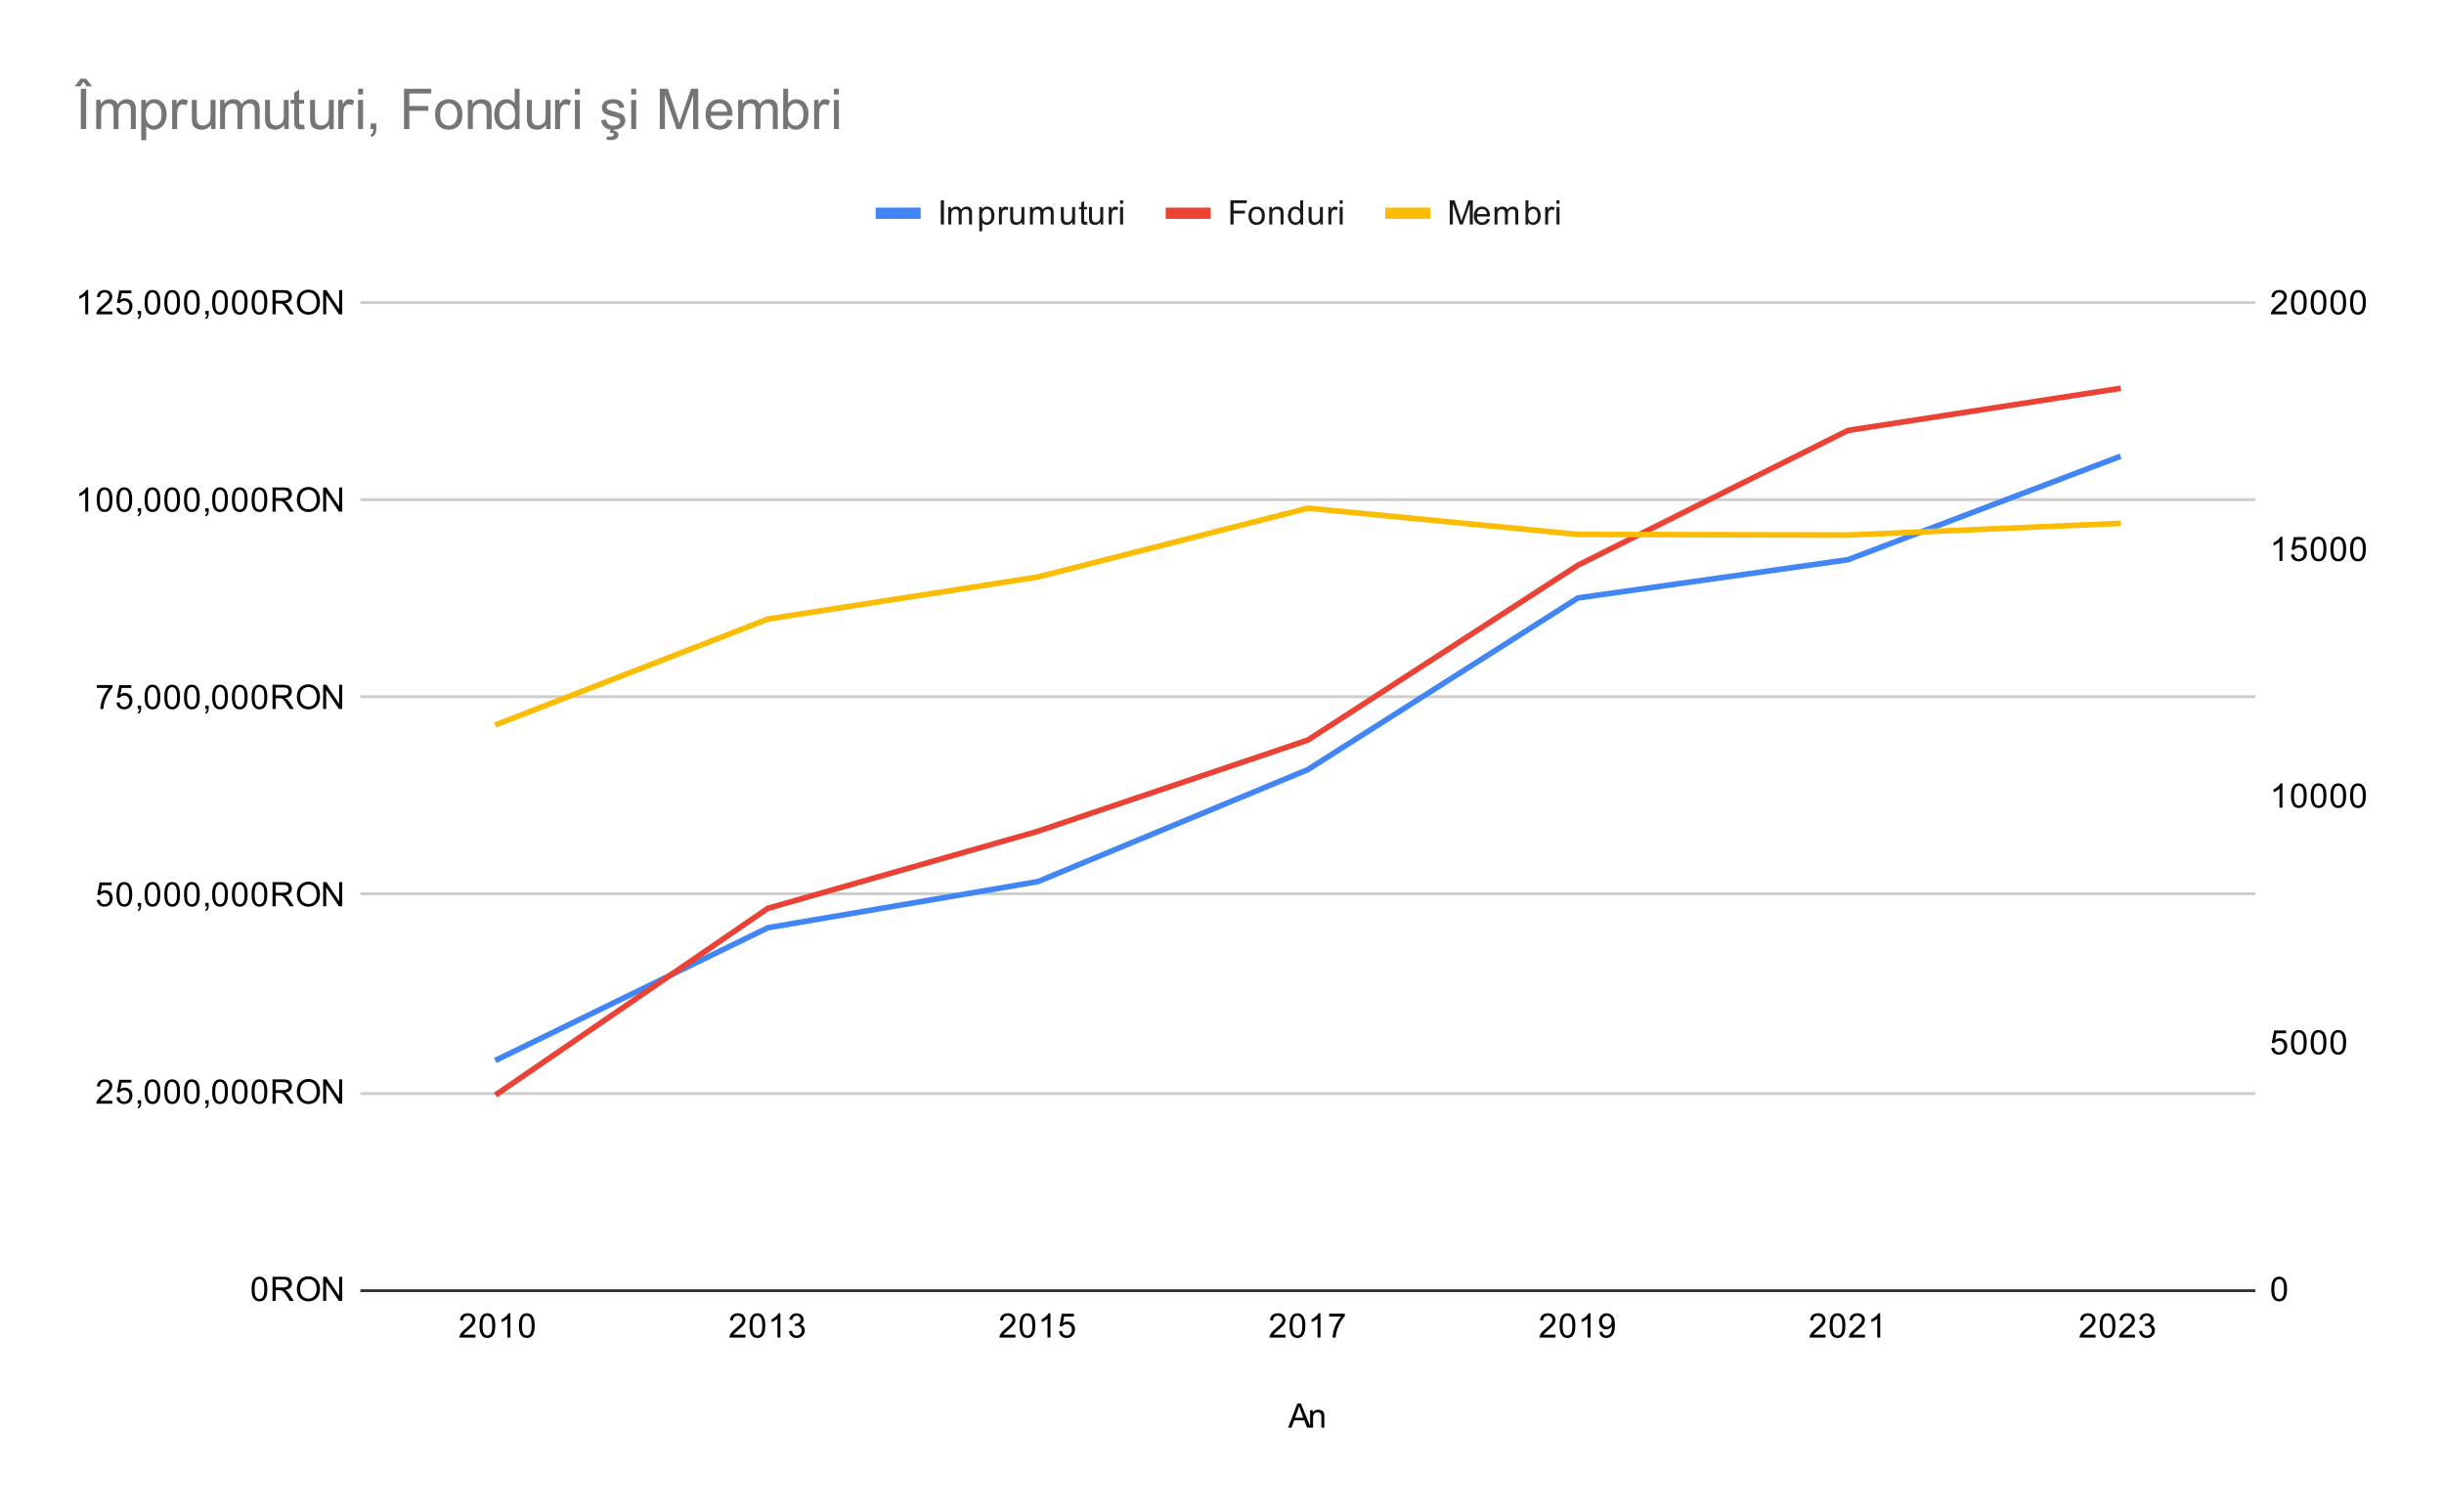 <svg version="1.1" viewBox="0.0 0.0 868.0 537.0" fill="none" stroke="none" stroke-linecap="square"
    stroke-miterlimit="10" width="868" height="537" xmlns:xlink="http://www.w3.org/1999/xlink"
    xmlns="http://www.w3.org/2000/svg">
    <path fill="#ffffff" d="M0 0L868.0 0L868.0 537.0L0 537.0L0 0Z" fill-rule="nonzero" />
    <path stroke="#333333" stroke-width="1.0" stroke-linecap="butt" d="M128.5 458.5L800.5 458.5"
        fill-rule="nonzero" />
    <path stroke="#cccccc" stroke-width="1.0" stroke-linecap="butt" d="M128.5 388.5L800.5 388.5"
        fill-rule="nonzero" />
    <path stroke="#cccccc" stroke-width="1.0" stroke-linecap="butt" d="M128.5 317.5L800.5 317.5"
        fill-rule="nonzero" />
    <path stroke="#cccccc" stroke-width="1.0" stroke-linecap="butt" d="M128.5 247.5L800.5 247.5"
        fill-rule="nonzero" />
    <path stroke="#cccccc" stroke-width="1.0" stroke-linecap="butt" d="M128.5 177.5L800.5 177.5"
        fill-rule="nonzero" />
    <path stroke="#cccccc" stroke-width="1.0" stroke-linecap="butt" d="M128.5 107.5L800.5 107.5"
        fill-rule="nonzero" />
    <clipPath id="id_0">
        <path d="M128.85 107.65L800.15 107.65L800.15 458.15L128.85 458.15L128.85 107.65Z"
            clip-rule="nonzero" />
    </clipPath>
    <path stroke="#4285f4" stroke-width="2.0" stroke-linecap="butt" clip-path="url(#id_0)"
        d="M176.8 376.296L272.7 329.576L368.6 313.177L464.5 273.382L560.4 212.42L656.3 198.83L752.2 162.426"
        fill-rule="nonzero" />
    <path stroke="#ea4335" stroke-width="2.0" stroke-linecap="butt" clip-path="url(#id_0)"
        d="M176.8 388.433L272.7 322.675L368.6 295.295L464.5 262.89L560.4 200.785L656.3 152.906L752.2 138.076"
        fill-rule="nonzero" />
    <path stroke="#fbbc04" stroke-width="2.0" stroke-linecap="butt" clip-path="url(#id_0)"
        d="M176.8 257.191L272.7 219.915L368.6 204.966L464.5 180.519L560.4 189.842L656.3 190.07L752.2 185.952"
        fill-rule="nonzero" />
    <path fill="#000000" fill-opacity="0.0" clip-path="url(#id_0)"
        d="M179.8 376.296C179.8 377.953 178.457 379.296 176.8 379.296C175.143 379.296 173.8 377.953 173.8 376.296C173.8 374.639 175.143 373.296 176.8 373.296C178.457 373.296 179.8 374.639 179.8 376.296Z"
        fill-rule="nonzero" />
    <path fill="#000000" fill-opacity="0.0" clip-path="url(#id_0)"
        d="M275.7 329.576C275.7 331.232 274.357 332.576 272.7 332.576C271.043 332.576 269.7 331.232 269.7 329.576C269.7 327.919 271.043 326.576 272.7 326.576C274.357 326.576 275.7 327.919 275.7 329.576Z"
        fill-rule="nonzero" />
    <path fill="#000000" fill-opacity="0.0" clip-path="url(#id_0)"
        d="M371.6 313.177C371.6 314.834 370.257 316.177 368.6 316.177C366.943 316.177 365.6 314.834 365.6 313.177C365.6 311.52 366.943 310.177 368.6 310.177C370.257 310.177 371.6 311.52 371.6 313.177Z"
        fill-rule="nonzero" />
    <path fill="#000000" fill-opacity="0.0" clip-path="url(#id_0)"
        d="M467.5 273.382C467.5 275.039 466.157 276.382 464.5 276.382C462.843 276.382 461.5 275.039 461.5 273.382C461.5 271.725 462.843 270.382 464.5 270.382C466.157 270.382 467.5 271.725 467.5 273.382Z"
        fill-rule="nonzero" />
    <path fill="#000000" fill-opacity="0.0" clip-path="url(#id_0)"
        d="M563.4 212.42C563.4 214.077 562.057 215.42 560.4 215.42C558.743 215.42 557.4 214.077 557.4 212.42C557.4 210.763 558.743 209.42 560.4 209.42C562.057 209.42 563.4 210.763 563.4 212.42Z"
        fill-rule="nonzero" />
    <path fill="#000000" fill-opacity="0.0" clip-path="url(#id_0)"
        d="M659.3 198.83C659.3 200.487 657.957 201.83 656.3 201.83C654.643 201.83 653.3 200.487 653.3 198.83C653.3 197.174 654.643 195.83 656.3 195.83C657.957 195.83 659.3 197.174 659.3 198.83Z"
        fill-rule="nonzero" />
    <path fill="#000000" fill-opacity="0.0" clip-path="url(#id_0)"
        d="M755.2 162.426C755.2 164.083 753.857 165.426 752.2 165.426C750.543 165.426 749.2 164.083 749.2 162.426C749.2 160.769 750.543 159.426 752.2 159.426C753.857 159.426 755.2 160.769 755.2 162.426Z"
        fill-rule="nonzero" />
    <path fill="#000000" fill-opacity="0.0" clip-path="url(#id_0)"
        d="M179.8 388.433C179.8 390.09 178.457 391.433 176.8 391.433C175.143 391.433 173.8 390.09 173.8 388.433C173.8 386.776 175.143 385.433 176.8 385.433C178.457 385.433 179.8 386.776 179.8 388.433Z"
        fill-rule="nonzero" />
    <path fill="#000000" fill-opacity="0.0" clip-path="url(#id_0)"
        d="M275.7 322.675C275.7 324.331 274.357 325.675 272.7 325.675C271.043 325.675 269.7 324.331 269.7 322.675C269.7 321.018 271.043 319.675 272.7 319.675C274.357 319.675 275.7 321.018 275.7 322.675Z"
        fill-rule="nonzero" />
    <path fill="#000000" fill-opacity="0.0" clip-path="url(#id_0)"
        d="M371.6 295.295C371.6 296.952 370.257 298.295 368.6 298.295C366.943 298.295 365.6 296.952 365.6 295.295C365.6 293.638 366.943 292.295 368.6 292.295C370.257 292.295 371.6 293.638 371.6 295.295Z"
        fill-rule="nonzero" />
    <path fill="#000000" fill-opacity="0.0" clip-path="url(#id_0)"
        d="M467.5 262.89C467.5 264.547 466.157 265.89 464.5 265.89C462.843 265.89 461.5 264.547 461.5 262.89C461.5 261.233 462.843 259.89 464.5 259.89C466.157 259.89 467.5 261.233 467.5 262.89Z"
        fill-rule="nonzero" />
    <path fill="#000000" fill-opacity="0.0" clip-path="url(#id_0)"
        d="M563.4 200.785C563.4 202.442 562.057 203.785 560.4 203.785C558.743 203.785 557.4 202.442 557.4 200.785C557.4 199.129 558.743 197.785 560.4 197.785C562.057 197.785 563.4 199.129 563.4 200.785Z"
        fill-rule="nonzero" />
    <path fill="#000000" fill-opacity="0.0" clip-path="url(#id_0)"
        d="M659.3 152.906C659.3 154.563 657.957 155.906 656.3 155.906C654.643 155.906 653.3 154.563 653.3 152.906C653.3 151.25 654.643 149.906 656.3 149.906C657.957 149.906 659.3 151.25 659.3 152.906Z"
        fill-rule="nonzero" />
    <path fill="#000000" fill-opacity="0.0" clip-path="url(#id_0)"
        d="M755.2 138.076C755.2 139.732 753.857 141.076 752.2 141.076C750.543 141.076 749.2 139.732 749.2 138.076C749.2 136.419 750.543 135.076 752.2 135.076C753.857 135.076 755.2 136.419 755.2 138.076Z"
        fill-rule="nonzero" />
    <path fill="#000000" fill-opacity="0.0" clip-path="url(#id_0)"
        d="M179.8 257.191C179.8 258.848 178.457 260.191 176.8 260.191C175.143 260.191 173.8 258.848 173.8 257.191C173.8 255.534 175.143 254.191 176.8 254.191C178.457 254.191 179.8 255.534 179.8 257.191Z"
        fill-rule="nonzero" />
    <path fill="#000000" fill-opacity="0.0" clip-path="url(#id_0)"
        d="M275.7 219.915C275.7 221.572 274.357 222.915 272.7 222.915C271.043 222.915 269.7 221.572 269.7 219.915C269.7 218.258 271.043 216.915 272.7 216.915C274.357 216.915 275.7 218.258 275.7 219.915Z"
        fill-rule="nonzero" />
    <path fill="#000000" fill-opacity="0.0" clip-path="url(#id_0)"
        d="M371.6 204.966C371.6 206.623 370.257 207.966 368.6 207.966C366.943 207.966 365.6 206.623 365.6 204.966C365.6 203.309 366.943 201.966 368.6 201.966C370.257 201.966 371.6 203.309 371.6 204.966Z"
        fill-rule="nonzero" />
    <path fill="#000000" fill-opacity="0.0" clip-path="url(#id_0)"
        d="M467.5 180.519C467.5 182.176 466.157 183.519 464.5 183.519C462.843 183.519 461.5 182.176 461.5 180.519C461.5 178.862 462.843 177.519 464.5 177.519C466.157 177.519 467.5 178.862 467.5 180.519Z"
        fill-rule="nonzero" />
    <path fill="#000000" fill-opacity="0.0" clip-path="url(#id_0)"
        d="M563.4 189.842C563.4 191.499 562.057 192.842 560.4 192.842C558.743 192.842 557.4 191.499 557.4 189.842C557.4 188.185 558.743 186.842 560.4 186.842C562.057 186.842 563.4 188.185 563.4 189.842Z"
        fill-rule="nonzero" />
    <path fill="#000000" fill-opacity="0.0" clip-path="url(#id_0)"
        d="M659.3 190.07C659.3 191.727 657.957 193.07 656.3 193.07C654.643 193.07 653.3 191.727 653.3 190.07C653.3 188.413 654.643 187.07 656.3 187.07C657.957 187.07 659.3 188.413 659.3 190.07Z"
        fill-rule="nonzero" />
    <path fill="#000000" fill-opacity="0.0" clip-path="url(#id_0)"
        d="M755.2 185.952C755.2 187.609 753.857 188.952 752.2 188.952C750.543 188.952 749.2 187.609 749.2 185.952C749.2 184.295 750.543 182.952 752.2 182.952C753.857 182.952 755.2 184.295 755.2 185.952Z"
        fill-rule="nonzero" />
    <path fill="#000000"
        d="M457.484 507.15L460.781 498.556L462.0 498.556L465.516 507.15L464.234 507.15L463.219 504.541L459.641 504.541L458.688 507.15L457.484 507.15ZM459.969 503.619L462.875 503.619L461.984 501.244Q461.562 500.166 461.375 499.462Q461.203 500.291 460.906 501.103L459.969 503.619ZM465.297 507.15L465.297 500.931L466.234 500.931L466.234 501.806Q466.922 500.791 468.219 500.791Q468.781 500.791 469.25 500.994Q469.734 501.197 469.969 501.525Q470.203 501.853 470.297 502.291Q470.344 502.587 470.344 503.322L470.344 507.15L469.297 507.15L469.297 503.369Q469.297 502.712 469.172 502.4Q469.047 502.087 468.734 501.9Q468.422 501.697 468.0 501.697Q467.328 501.697 466.828 502.134Q466.344 502.556 466.344 503.744L466.344 507.15L465.297 507.15Z"
        fill-rule="nonzero" />
    <path fill="#000000"
        d="M89.35 457.916Q89.35 456.384 89.662 455.462Q89.975 454.525 90.584 454.025Q91.209 453.525 92.147 453.525Q92.834 453.525 93.35 453.806Q93.881 454.087 94.225 454.619Q94.569 455.134 94.756 455.884Q94.944 456.634 94.944 457.916Q94.944 459.431 94.631 460.353Q94.334 461.275 93.709 461.791Q93.1 462.291 92.147 462.291Q90.912 462.291 90.194 461.4Q89.35 460.337 89.35 457.916ZM90.428 457.916Q90.428 460.025 90.928 460.728Q91.428 461.431 92.147 461.431Q92.881 461.431 93.366 460.728Q93.866 460.025 93.866 457.916Q93.866 455.791 93.366 455.103Q92.881 454.4 92.131 454.4Q91.412 454.4 90.975 455.009Q90.428 455.791 90.428 457.916ZM96.787 462.15L96.787 453.556L100.6 453.556Q101.756 453.556 102.35 453.791Q102.944 454.025 103.303 454.619Q103.662 455.197 103.662 455.9Q103.662 456.822 103.069 457.447Q102.475 458.072 101.241 458.244Q101.694 458.462 101.928 458.666Q102.428 459.119 102.866 459.806L104.366 462.15L102.928 462.15L101.803 460.369Q101.303 459.587 100.975 459.181Q100.662 458.775 100.397 458.619Q100.147 458.447 99.881 458.369Q99.694 458.337 99.256 458.337L97.928 458.337L97.928 462.15L96.787 462.15ZM97.928 457.353L100.381 457.353Q101.147 457.353 101.584 457.197Q102.037 457.025 102.256 456.681Q102.491 456.322 102.491 455.9Q102.491 455.291 102.037 454.9Q101.6 454.509 100.647 454.509L97.928 454.509L97.928 457.353ZM105.428 457.962Q105.428 455.822 106.569 454.619Q107.725 453.4 109.537 453.4Q110.741 453.4 111.694 453.978Q112.647 454.541 113.147 455.556Q113.647 456.572 113.647 457.869Q113.647 459.166 113.116 460.197Q112.584 461.228 111.616 461.759Q110.662 462.291 109.537 462.291Q108.319 462.291 107.366 461.712Q106.412 461.119 105.912 460.119Q105.428 459.103 105.428 457.962ZM106.6 457.978Q106.6 459.541 107.428 460.431Q108.272 461.322 109.537 461.322Q110.819 461.322 111.647 460.431Q112.475 459.525 112.475 457.853Q112.475 456.806 112.116 456.025Q111.772 455.244 111.084 454.822Q110.397 454.384 109.553 454.384Q108.35 454.384 107.475 455.212Q106.6 456.041 106.6 457.978ZM114.772 462.15L114.772 453.556L115.928 453.556L120.444 460.306L120.444 453.556L121.537 453.556L121.537 462.15L120.366 462.15L115.85 455.4L115.85 462.15L114.772 462.15Z"
        fill-rule="nonzero" />
    <path fill="#000000"
        d="M39.897 391.034L39.897 392.05L34.209 392.05Q34.209 391.675 34.334 391.316Q34.553 390.738 35.022 390.175Q35.506 389.613 36.413 388.878Q37.819 387.722 38.303 387.05Q38.803 386.378 38.803 385.784Q38.803 385.159 38.35 384.738Q37.897 384.3 37.178 384.3Q36.413 384.3 35.959 384.753Q35.506 385.206 35.491 386.019L34.413 385.909Q34.522 384.691 35.241 384.066Q35.975 383.425 37.209 383.425Q38.444 383.425 39.163 384.113Q39.881 384.8 39.881 385.816Q39.881 386.331 39.663 386.831Q39.459 387.316 38.959 387.878Q38.475 388.425 37.35 389.378Q36.397 390.175 36.116 390.472Q35.85 390.753 35.678 391.034L39.897 391.034ZM41.35 389.8L42.459 389.706Q42.584 390.519 43.022 390.925Q43.475 391.331 44.116 391.331Q44.866 391.331 45.397 390.753Q45.928 390.175 45.928 389.238Q45.928 388.331 45.413 387.816Q44.913 387.284 44.084 387.284Q43.584 387.284 43.163 387.519Q42.756 387.753 42.522 388.113L41.538 387.988L42.366 383.581L46.647 383.581L46.647 384.581L43.209 384.581L42.756 386.894Q43.522 386.347 44.366 386.347Q45.491 386.347 46.256 387.128Q47.038 387.909 47.038 389.144Q47.038 390.3 46.366 391.159Q45.538 392.191 44.116 392.191Q42.944 392.191 42.194 391.534Q41.459 390.878 41.35 389.8ZM48.913 392.05L48.913 390.847L50.116 390.847L50.116 392.05Q50.116 392.706 49.881 393.113Q49.647 393.534 49.147 393.753L48.85 393.3Q49.178 393.159 49.334 392.863Q49.491 392.581 49.522 392.05L48.913 392.05ZM51.35 387.816Q51.35 386.284 51.663 385.363Q51.975 384.425 52.584 383.925Q53.209 383.425 54.147 383.425Q54.834 383.425 55.35 383.706Q55.881 383.988 56.225 384.519Q56.569 385.034 56.756 385.784Q56.944 386.534 56.944 387.816Q56.944 389.331 56.631 390.253Q56.334 391.175 55.709 391.691Q55.1 392.191 54.147 392.191Q52.913 392.191 52.194 391.3Q51.35 390.238 51.35 387.816ZM52.428 387.816Q52.428 389.925 52.928 390.628Q53.428 391.331 54.147 391.331Q54.881 391.331 55.366 390.628Q55.866 389.925 55.866 387.816Q55.866 385.691 55.366 385.003Q54.881 384.3 54.131 384.3Q53.413 384.3 52.975 384.909Q52.428 385.691 52.428 387.816ZM58.35 387.816Q58.35 386.284 58.663 385.363Q58.975 384.425 59.584 383.925Q60.209 383.425 61.147 383.425Q61.834 383.425 62.35 383.706Q62.881 383.988 63.225 384.519Q63.569 385.034 63.756 385.784Q63.944 386.534 63.944 387.816Q63.944 389.331 63.631 390.253Q63.334 391.175 62.709 391.691Q62.1 392.191 61.147 392.191Q59.913 392.191 59.194 391.3Q58.35 390.238 58.35 387.816ZM59.428 387.816Q59.428 389.925 59.928 390.628Q60.428 391.331 61.147 391.331Q61.881 391.331 62.366 390.628Q62.866 389.925 62.866 387.816Q62.866 385.691 62.366 385.003Q61.881 384.3 61.131 384.3Q60.413 384.3 59.975 384.909Q59.428 385.691 59.428 387.816ZM65.35 387.816Q65.35 386.284 65.662 385.363Q65.975 384.425 66.584 383.925Q67.209 383.425 68.147 383.425Q68.834 383.425 69.35 383.706Q69.881 383.988 70.225 384.519Q70.569 385.034 70.756 385.784Q70.944 386.534 70.944 387.816Q70.944 389.331 70.631 390.253Q70.334 391.175 69.709 391.691Q69.1 392.191 68.147 392.191Q66.912 392.191 66.194 391.3Q65.35 390.238 65.35 387.816ZM66.428 387.816Q66.428 389.925 66.928 390.628Q67.428 391.331 68.147 391.331Q68.881 391.331 69.366 390.628Q69.866 389.925 69.866 387.816Q69.866 385.691 69.366 385.003Q68.881 384.3 68.131 384.3Q67.412 384.3 66.975 384.909Q66.428 385.691 66.428 387.816ZM72.912 392.05L72.912 390.847L74.116 390.847L74.116 392.05Q74.116 392.706 73.881 393.113Q73.647 393.534 73.147 393.753L72.85 393.3Q73.178 393.159 73.334 392.863Q73.491 392.581 73.522 392.05L72.912 392.05ZM75.35 387.816Q75.35 386.284 75.662 385.363Q75.975 384.425 76.584 383.925Q77.209 383.425 78.147 383.425Q78.834 383.425 79.35 383.706Q79.881 383.988 80.225 384.519Q80.569 385.034 80.756 385.784Q80.944 386.534 80.944 387.816Q80.944 389.331 80.631 390.253Q80.334 391.175 79.709 391.691Q79.1 392.191 78.147 392.191Q76.912 392.191 76.194 391.3Q75.35 390.238 75.35 387.816ZM76.428 387.816Q76.428 389.925 76.928 390.628Q77.428 391.331 78.147 391.331Q78.881 391.331 79.366 390.628Q79.866 389.925 79.866 387.816Q79.866 385.691 79.366 385.003Q78.881 384.3 78.131 384.3Q77.412 384.3 76.975 384.909Q76.428 385.691 76.428 387.816ZM82.35 387.816Q82.35 386.284 82.662 385.363Q82.975 384.425 83.584 383.925Q84.209 383.425 85.147 383.425Q85.834 383.425 86.35 383.706Q86.881 383.988 87.225 384.519Q87.569 385.034 87.756 385.784Q87.944 386.534 87.944 387.816Q87.944 389.331 87.631 390.253Q87.334 391.175 86.709 391.691Q86.1 392.191 85.147 392.191Q83.912 392.191 83.194 391.3Q82.35 390.238 82.35 387.816ZM83.428 387.816Q83.428 389.925 83.928 390.628Q84.428 391.331 85.147 391.331Q85.881 391.331 86.366 390.628Q86.866 389.925 86.866 387.816Q86.866 385.691 86.366 385.003Q85.881 384.3 85.131 384.3Q84.412 384.3 83.975 384.909Q83.428 385.691 83.428 387.816ZM89.35 387.816Q89.35 386.284 89.662 385.363Q89.975 384.425 90.584 383.925Q91.209 383.425 92.147 383.425Q92.834 383.425 93.35 383.706Q93.881 383.988 94.225 384.519Q94.569 385.034 94.756 385.784Q94.944 386.534 94.944 387.816Q94.944 389.331 94.631 390.253Q94.334 391.175 93.709 391.691Q93.1 392.191 92.147 392.191Q90.912 392.191 90.194 391.3Q89.35 390.238 89.35 387.816ZM90.428 387.816Q90.428 389.925 90.928 390.628Q91.428 391.331 92.147 391.331Q92.881 391.331 93.366 390.628Q93.866 389.925 93.866 387.816Q93.866 385.691 93.366 385.003Q92.881 384.3 92.131 384.3Q91.412 384.3 90.975 384.909Q90.428 385.691 90.428 387.816ZM96.787 392.05L96.787 383.456L100.6 383.456Q101.756 383.456 102.35 383.691Q102.944 383.925 103.303 384.519Q103.662 385.097 103.662 385.8Q103.662 386.722 103.069 387.347Q102.475 387.972 101.241 388.144Q101.694 388.363 101.928 388.566Q102.428 389.019 102.866 389.706L104.366 392.05L102.928 392.05L101.803 390.269Q101.303 389.488 100.975 389.081Q100.662 388.675 100.397 388.519Q100.147 388.347 99.881 388.269Q99.694 388.238 99.256 388.238L97.928 388.238L97.928 392.05L96.787 392.05ZM97.928 387.253L100.381 387.253Q101.147 387.253 101.584 387.097Q102.037 386.925 102.256 386.581Q102.491 386.222 102.491 385.8Q102.491 385.191 102.037 384.8Q101.6 384.409 100.647 384.409L97.928 384.409L97.928 387.253ZM105.428 387.863Q105.428 385.722 106.569 384.519Q107.725 383.3 109.537 383.3Q110.741 383.3 111.694 383.878Q112.647 384.441 113.147 385.456Q113.647 386.472 113.647 387.769Q113.647 389.066 113.116 390.097Q112.584 391.128 111.616 391.659Q110.662 392.191 109.537 392.191Q108.319 392.191 107.366 391.613Q106.412 391.019 105.912 390.019Q105.428 389.003 105.428 387.863ZM106.6 387.878Q106.6 389.441 107.428 390.331Q108.272 391.222 109.537 391.222Q110.819 391.222 111.647 390.331Q112.475 389.425 112.475 387.753Q112.475 386.706 112.116 385.925Q111.772 385.144 111.084 384.722Q110.397 384.284 109.553 384.284Q108.35 384.284 107.475 385.113Q106.6 385.941 106.6 387.878ZM114.772 392.05L114.772 383.456L115.928 383.456L120.444 390.206L120.444 383.456L121.537 383.456L121.537 392.05L120.366 392.05L115.85 385.3L115.85 392.05L114.772 392.05Z"
        fill-rule="nonzero" />
    <path fill="#000000"
        d="M34.35 319.7L35.459 319.606Q35.584 320.419 36.022 320.825Q36.475 321.231 37.116 321.231Q37.866 321.231 38.397 320.653Q38.928 320.075 38.928 319.137Q38.928 318.231 38.413 317.716Q37.913 317.184 37.084 317.184Q36.584 317.184 36.163 317.419Q35.756 317.653 35.522 318.012L34.538 317.887L35.366 313.481L39.647 313.481L39.647 314.481L36.209 314.481L35.756 316.794Q36.522 316.247 37.366 316.247Q38.491 316.247 39.256 317.028Q40.038 317.809 40.038 319.044Q40.038 320.2 39.366 321.059Q38.538 322.091 37.116 322.091Q35.944 322.091 35.194 321.434Q34.459 320.778 34.35 319.7ZM41.35 317.716Q41.35 316.184 41.663 315.262Q41.975 314.325 42.584 313.825Q43.209 313.325 44.147 313.325Q44.834 313.325 45.35 313.606Q45.881 313.887 46.225 314.419Q46.569 314.934 46.756 315.684Q46.944 316.434 46.944 317.716Q46.944 319.231 46.631 320.153Q46.334 321.075 45.709 321.591Q45.1 322.091 44.147 322.091Q42.913 322.091 42.194 321.2Q41.35 320.137 41.35 317.716ZM42.428 317.716Q42.428 319.825 42.928 320.528Q43.428 321.231 44.147 321.231Q44.881 321.231 45.366 320.528Q45.866 319.825 45.866 317.716Q45.866 315.591 45.366 314.903Q44.881 314.2 44.131 314.2Q43.413 314.2 42.975 314.809Q42.428 315.591 42.428 317.716ZM48.913 321.95L48.913 320.747L50.116 320.747L50.116 321.95Q50.116 322.606 49.881 323.012Q49.647 323.434 49.147 323.653L48.85 323.2Q49.178 323.059 49.334 322.762Q49.491 322.481 49.522 321.95L48.913 321.95ZM51.35 317.716Q51.35 316.184 51.663 315.262Q51.975 314.325 52.584 313.825Q53.209 313.325 54.147 313.325Q54.834 313.325 55.35 313.606Q55.881 313.887 56.225 314.419Q56.569 314.934 56.756 315.684Q56.944 316.434 56.944 317.716Q56.944 319.231 56.631 320.153Q56.334 321.075 55.709 321.591Q55.1 322.091 54.147 322.091Q52.913 322.091 52.194 321.2Q51.35 320.137 51.35 317.716ZM52.428 317.716Q52.428 319.825 52.928 320.528Q53.428 321.231 54.147 321.231Q54.881 321.231 55.366 320.528Q55.866 319.825 55.866 317.716Q55.866 315.591 55.366 314.903Q54.881 314.2 54.131 314.2Q53.413 314.2 52.975 314.809Q52.428 315.591 52.428 317.716ZM58.35 317.716Q58.35 316.184 58.663 315.262Q58.975 314.325 59.584 313.825Q60.209 313.325 61.147 313.325Q61.834 313.325 62.35 313.606Q62.881 313.887 63.225 314.419Q63.569 314.934 63.756 315.684Q63.944 316.434 63.944 317.716Q63.944 319.231 63.631 320.153Q63.334 321.075 62.709 321.591Q62.1 322.091 61.147 322.091Q59.913 322.091 59.194 321.2Q58.35 320.137 58.35 317.716ZM59.428 317.716Q59.428 319.825 59.928 320.528Q60.428 321.231 61.147 321.231Q61.881 321.231 62.366 320.528Q62.866 319.825 62.866 317.716Q62.866 315.591 62.366 314.903Q61.881 314.2 61.131 314.2Q60.413 314.2 59.975 314.809Q59.428 315.591 59.428 317.716ZM65.35 317.716Q65.35 316.184 65.662 315.262Q65.975 314.325 66.584 313.825Q67.209 313.325 68.147 313.325Q68.834 313.325 69.35 313.606Q69.881 313.887 70.225 314.419Q70.569 314.934 70.756 315.684Q70.944 316.434 70.944 317.716Q70.944 319.231 70.631 320.153Q70.334 321.075 69.709 321.591Q69.1 322.091 68.147 322.091Q66.912 322.091 66.194 321.2Q65.35 320.137 65.35 317.716ZM66.428 317.716Q66.428 319.825 66.928 320.528Q67.428 321.231 68.147 321.231Q68.881 321.231 69.366 320.528Q69.866 319.825 69.866 317.716Q69.866 315.591 69.366 314.903Q68.881 314.2 68.131 314.2Q67.412 314.2 66.975 314.809Q66.428 315.591 66.428 317.716ZM72.912 321.95L72.912 320.747L74.116 320.747L74.116 321.95Q74.116 322.606 73.881 323.012Q73.647 323.434 73.147 323.653L72.85 323.2Q73.178 323.059 73.334 322.762Q73.491 322.481 73.522 321.95L72.912 321.95ZM75.35 317.716Q75.35 316.184 75.662 315.262Q75.975 314.325 76.584 313.825Q77.209 313.325 78.147 313.325Q78.834 313.325 79.35 313.606Q79.881 313.887 80.225 314.419Q80.569 314.934 80.756 315.684Q80.944 316.434 80.944 317.716Q80.944 319.231 80.631 320.153Q80.334 321.075 79.709 321.591Q79.1 322.091 78.147 322.091Q76.912 322.091 76.194 321.2Q75.35 320.137 75.35 317.716ZM76.428 317.716Q76.428 319.825 76.928 320.528Q77.428 321.231 78.147 321.231Q78.881 321.231 79.366 320.528Q79.866 319.825 79.866 317.716Q79.866 315.591 79.366 314.903Q78.881 314.2 78.131 314.2Q77.412 314.2 76.975 314.809Q76.428 315.591 76.428 317.716ZM82.35 317.716Q82.35 316.184 82.662 315.262Q82.975 314.325 83.584 313.825Q84.209 313.325 85.147 313.325Q85.834 313.325 86.35 313.606Q86.881 313.887 87.225 314.419Q87.569 314.934 87.756 315.684Q87.944 316.434 87.944 317.716Q87.944 319.231 87.631 320.153Q87.334 321.075 86.709 321.591Q86.1 322.091 85.147 322.091Q83.912 322.091 83.194 321.2Q82.35 320.137 82.35 317.716ZM83.428 317.716Q83.428 319.825 83.928 320.528Q84.428 321.231 85.147 321.231Q85.881 321.231 86.366 320.528Q86.866 319.825 86.866 317.716Q86.866 315.591 86.366 314.903Q85.881 314.2 85.131 314.2Q84.412 314.2 83.975 314.809Q83.428 315.591 83.428 317.716ZM89.35 317.716Q89.35 316.184 89.662 315.262Q89.975 314.325 90.584 313.825Q91.209 313.325 92.147 313.325Q92.834 313.325 93.35 313.606Q93.881 313.887 94.225 314.419Q94.569 314.934 94.756 315.684Q94.944 316.434 94.944 317.716Q94.944 319.231 94.631 320.153Q94.334 321.075 93.709 321.591Q93.1 322.091 92.147 322.091Q90.912 322.091 90.194 321.2Q89.35 320.137 89.35 317.716ZM90.428 317.716Q90.428 319.825 90.928 320.528Q91.428 321.231 92.147 321.231Q92.881 321.231 93.366 320.528Q93.866 319.825 93.866 317.716Q93.866 315.591 93.366 314.903Q92.881 314.2 92.131 314.2Q91.412 314.2 90.975 314.809Q90.428 315.591 90.428 317.716ZM96.787 321.95L96.787 313.356L100.6 313.356Q101.756 313.356 102.35 313.591Q102.944 313.825 103.303 314.419Q103.662 314.997 103.662 315.7Q103.662 316.622 103.069 317.247Q102.475 317.872 101.241 318.044Q101.694 318.262 101.928 318.466Q102.428 318.919 102.866 319.606L104.366 321.95L102.928 321.95L101.803 320.169Q101.303 319.387 100.975 318.981Q100.662 318.575 100.397 318.419Q100.147 318.247 99.881 318.169Q99.694 318.137 99.256 318.137L97.928 318.137L97.928 321.95L96.787 321.95ZM97.928 317.153L100.381 317.153Q101.147 317.153 101.584 316.997Q102.037 316.825 102.256 316.481Q102.491 316.122 102.491 315.7Q102.491 315.091 102.037 314.7Q101.6 314.309 100.647 314.309L97.928 314.309L97.928 317.153ZM105.428 317.762Q105.428 315.622 106.569 314.419Q107.725 313.2 109.537 313.2Q110.741 313.2 111.694 313.778Q112.647 314.341 113.147 315.356Q113.647 316.372 113.647 317.669Q113.647 318.966 113.116 319.997Q112.584 321.028 111.616 321.559Q110.662 322.091 109.537 322.091Q108.319 322.091 107.366 321.512Q106.412 320.919 105.912 319.919Q105.428 318.903 105.428 317.762ZM106.6 317.778Q106.6 319.341 107.428 320.231Q108.272 321.122 109.537 321.122Q110.819 321.122 111.647 320.231Q112.475 319.325 112.475 317.653Q112.475 316.606 112.116 315.825Q111.772 315.044 111.084 314.622Q110.397 314.184 109.553 314.184Q108.35 314.184 107.475 315.012Q106.6 315.841 106.6 317.778ZM114.772 321.95L114.772 313.356L115.928 313.356L120.444 320.106L120.444 313.356L121.537 313.356L121.537 321.95L120.366 321.95L115.85 315.2L115.85 321.95L114.772 321.95Z"
        fill-rule="nonzero" />
    <path fill="#000000"
        d="M34.413 244.381L34.413 243.366L39.975 243.366L39.975 244.194Q39.163 245.069 38.35 246.522Q37.553 247.959 37.116 249.491Q36.788 250.569 36.709 251.85L35.616 251.85Q35.631 250.834 36.006 249.397Q36.397 247.959 37.1 246.631Q37.819 245.303 38.631 244.381L34.413 244.381ZM41.35 249.6L42.459 249.506Q42.584 250.319 43.022 250.725Q43.475 251.131 44.116 251.131Q44.866 251.131 45.397 250.553Q45.928 249.975 45.928 249.037Q45.928 248.131 45.413 247.616Q44.913 247.084 44.084 247.084Q43.584 247.084 43.163 247.319Q42.756 247.553 42.522 247.912L41.538 247.787L42.366 243.381L46.647 243.381L46.647 244.381L43.209 244.381L42.756 246.694Q43.522 246.147 44.366 246.147Q45.491 246.147 46.256 246.928Q47.038 247.709 47.038 248.944Q47.038 250.1 46.366 250.959Q45.538 251.991 44.116 251.991Q42.944 251.991 42.194 251.334Q41.459 250.678 41.35 249.6ZM48.913 251.85L48.913 250.647L50.116 250.647L50.116 251.85Q50.116 252.506 49.881 252.912Q49.647 253.334 49.147 253.553L48.85 253.1Q49.178 252.959 49.334 252.662Q49.491 252.381 49.522 251.85L48.913 251.85ZM51.35 247.616Q51.35 246.084 51.663 245.162Q51.975 244.225 52.584 243.725Q53.209 243.225 54.147 243.225Q54.834 243.225 55.35 243.506Q55.881 243.787 56.225 244.319Q56.569 244.834 56.756 245.584Q56.944 246.334 56.944 247.616Q56.944 249.131 56.631 250.053Q56.334 250.975 55.709 251.491Q55.1 251.991 54.147 251.991Q52.913 251.991 52.194 251.1Q51.35 250.037 51.35 247.616ZM52.428 247.616Q52.428 249.725 52.928 250.428Q53.428 251.131 54.147 251.131Q54.881 251.131 55.366 250.428Q55.866 249.725 55.866 247.616Q55.866 245.491 55.366 244.803Q54.881 244.1 54.131 244.1Q53.413 244.1 52.975 244.709Q52.428 245.491 52.428 247.616ZM58.35 247.616Q58.35 246.084 58.663 245.162Q58.975 244.225 59.584 243.725Q60.209 243.225 61.147 243.225Q61.834 243.225 62.35 243.506Q62.881 243.787 63.225 244.319Q63.569 244.834 63.756 245.584Q63.944 246.334 63.944 247.616Q63.944 249.131 63.631 250.053Q63.334 250.975 62.709 251.491Q62.1 251.991 61.147 251.991Q59.913 251.991 59.194 251.1Q58.35 250.037 58.35 247.616ZM59.428 247.616Q59.428 249.725 59.928 250.428Q60.428 251.131 61.147 251.131Q61.881 251.131 62.366 250.428Q62.866 249.725 62.866 247.616Q62.866 245.491 62.366 244.803Q61.881 244.1 61.131 244.1Q60.413 244.1 59.975 244.709Q59.428 245.491 59.428 247.616ZM65.35 247.616Q65.35 246.084 65.662 245.162Q65.975 244.225 66.584 243.725Q67.209 243.225 68.147 243.225Q68.834 243.225 69.35 243.506Q69.881 243.787 70.225 244.319Q70.569 244.834 70.756 245.584Q70.944 246.334 70.944 247.616Q70.944 249.131 70.631 250.053Q70.334 250.975 69.709 251.491Q69.1 251.991 68.147 251.991Q66.912 251.991 66.194 251.1Q65.35 250.037 65.35 247.616ZM66.428 247.616Q66.428 249.725 66.928 250.428Q67.428 251.131 68.147 251.131Q68.881 251.131 69.366 250.428Q69.866 249.725 69.866 247.616Q69.866 245.491 69.366 244.803Q68.881 244.1 68.131 244.1Q67.412 244.1 66.975 244.709Q66.428 245.491 66.428 247.616ZM72.912 251.85L72.912 250.647L74.116 250.647L74.116 251.85Q74.116 252.506 73.881 252.912Q73.647 253.334 73.147 253.553L72.85 253.1Q73.178 252.959 73.334 252.662Q73.491 252.381 73.522 251.85L72.912 251.85ZM75.35 247.616Q75.35 246.084 75.662 245.162Q75.975 244.225 76.584 243.725Q77.209 243.225 78.147 243.225Q78.834 243.225 79.35 243.506Q79.881 243.787 80.225 244.319Q80.569 244.834 80.756 245.584Q80.944 246.334 80.944 247.616Q80.944 249.131 80.631 250.053Q80.334 250.975 79.709 251.491Q79.1 251.991 78.147 251.991Q76.912 251.991 76.194 251.1Q75.35 250.037 75.35 247.616ZM76.428 247.616Q76.428 249.725 76.928 250.428Q77.428 251.131 78.147 251.131Q78.881 251.131 79.366 250.428Q79.866 249.725 79.866 247.616Q79.866 245.491 79.366 244.803Q78.881 244.1 78.131 244.1Q77.412 244.1 76.975 244.709Q76.428 245.491 76.428 247.616ZM82.35 247.616Q82.35 246.084 82.662 245.162Q82.975 244.225 83.584 243.725Q84.209 243.225 85.147 243.225Q85.834 243.225 86.35 243.506Q86.881 243.787 87.225 244.319Q87.569 244.834 87.756 245.584Q87.944 246.334 87.944 247.616Q87.944 249.131 87.631 250.053Q87.334 250.975 86.709 251.491Q86.1 251.991 85.147 251.991Q83.912 251.991 83.194 251.1Q82.35 250.037 82.35 247.616ZM83.428 247.616Q83.428 249.725 83.928 250.428Q84.428 251.131 85.147 251.131Q85.881 251.131 86.366 250.428Q86.866 249.725 86.866 247.616Q86.866 245.491 86.366 244.803Q85.881 244.1 85.131 244.1Q84.412 244.1 83.975 244.709Q83.428 245.491 83.428 247.616ZM89.35 247.616Q89.35 246.084 89.662 245.162Q89.975 244.225 90.584 243.725Q91.209 243.225 92.147 243.225Q92.834 243.225 93.35 243.506Q93.881 243.787 94.225 244.319Q94.569 244.834 94.756 245.584Q94.944 246.334 94.944 247.616Q94.944 249.131 94.631 250.053Q94.334 250.975 93.709 251.491Q93.1 251.991 92.147 251.991Q90.912 251.991 90.194 251.1Q89.35 250.037 89.35 247.616ZM90.428 247.616Q90.428 249.725 90.928 250.428Q91.428 251.131 92.147 251.131Q92.881 251.131 93.366 250.428Q93.866 249.725 93.866 247.616Q93.866 245.491 93.366 244.803Q92.881 244.1 92.131 244.1Q91.412 244.1 90.975 244.709Q90.428 245.491 90.428 247.616ZM96.787 251.85L96.787 243.256L100.6 243.256Q101.756 243.256 102.35 243.491Q102.944 243.725 103.303 244.319Q103.662 244.897 103.662 245.6Q103.662 246.522 103.069 247.147Q102.475 247.772 101.241 247.944Q101.694 248.162 101.928 248.366Q102.428 248.819 102.866 249.506L104.366 251.85L102.928 251.85L101.803 250.069Q101.303 249.287 100.975 248.881Q100.662 248.475 100.397 248.319Q100.147 248.147 99.881 248.069Q99.694 248.037 99.256 248.037L97.928 248.037L97.928 251.85L96.787 251.85ZM97.928 247.053L100.381 247.053Q101.147 247.053 101.584 246.897Q102.037 246.725 102.256 246.381Q102.491 246.022 102.491 245.6Q102.491 244.991 102.037 244.6Q101.6 244.209 100.647 244.209L97.928 244.209L97.928 247.053ZM105.428 247.662Q105.428 245.522 106.569 244.319Q107.725 243.1 109.537 243.1Q110.741 243.1 111.694 243.678Q112.647 244.241 113.147 245.256Q113.647 246.272 113.647 247.569Q113.647 248.866 113.116 249.897Q112.584 250.928 111.616 251.459Q110.662 251.991 109.537 251.991Q108.319 251.991 107.366 251.412Q106.412 250.819 105.912 249.819Q105.428 248.803 105.428 247.662ZM106.6 247.678Q106.6 249.241 107.428 250.131Q108.272 251.022 109.537 251.022Q110.819 251.022 111.647 250.131Q112.475 249.225 112.475 247.553Q112.475 246.506 112.116 245.725Q111.772 244.944 111.084 244.522Q110.397 244.084 109.553 244.084Q108.35 244.084 107.475 244.912Q106.6 245.741 106.6 247.678ZM114.772 251.85L114.772 243.256L115.928 243.256L120.444 250.006L120.444 243.256L121.537 243.256L121.537 251.85L120.366 251.85L115.85 245.1L115.85 251.85L114.772 251.85Z"
        fill-rule="nonzero" />
    <path fill="#000000"
        d="M31.319 181.75L30.272 181.75L30.272 175.031Q29.881 175.391 29.256 175.766Q28.647 176.125 28.163 176.297L28.163 175.281Q29.038 174.859 29.694 174.281Q30.366 173.688 30.647 173.125L31.319 173.125L31.319 181.75ZM34.35 177.516Q34.35 175.984 34.663 175.062Q34.975 174.125 35.584 173.625Q36.209 173.125 37.147 173.125Q37.834 173.125 38.35 173.406Q38.881 173.688 39.225 174.219Q39.569 174.734 39.756 175.484Q39.944 176.234 39.944 177.516Q39.944 179.031 39.631 179.953Q39.334 180.875 38.709 181.391Q38.1 181.891 37.147 181.891Q35.913 181.891 35.194 181.0Q34.35 179.938 34.35 177.516ZM35.428 177.516Q35.428 179.625 35.928 180.328Q36.428 181.031 37.147 181.031Q37.881 181.031 38.366 180.328Q38.866 179.625 38.866 177.516Q38.866 175.391 38.366 174.703Q37.881 174.0 37.131 174.0Q36.413 174.0 35.975 174.609Q35.428 175.391 35.428 177.516ZM41.35 177.516Q41.35 175.984 41.663 175.062Q41.975 174.125 42.584 173.625Q43.209 173.125 44.147 173.125Q44.834 173.125 45.35 173.406Q45.881 173.688 46.225 174.219Q46.569 174.734 46.756 175.484Q46.944 176.234 46.944 177.516Q46.944 179.031 46.631 179.953Q46.334 180.875 45.709 181.391Q45.1 181.891 44.147 181.891Q42.913 181.891 42.194 181.0Q41.35 179.938 41.35 177.516ZM42.428 177.516Q42.428 179.625 42.928 180.328Q43.428 181.031 44.147 181.031Q44.881 181.031 45.366 180.328Q45.866 179.625 45.866 177.516Q45.866 175.391 45.366 174.703Q44.881 174.0 44.131 174.0Q43.413 174.0 42.975 174.609Q42.428 175.391 42.428 177.516ZM48.913 181.75L48.913 180.547L50.116 180.547L50.116 181.75Q50.116 182.406 49.881 182.812Q49.647 183.234 49.147 183.453L48.85 183.0Q49.178 182.859 49.334 182.562Q49.491 182.281 49.522 181.75L48.913 181.75ZM51.35 177.516Q51.35 175.984 51.663 175.062Q51.975 174.125 52.584 173.625Q53.209 173.125 54.147 173.125Q54.834 173.125 55.35 173.406Q55.881 173.688 56.225 174.219Q56.569 174.734 56.756 175.484Q56.944 176.234 56.944 177.516Q56.944 179.031 56.631 179.953Q56.334 180.875 55.709 181.391Q55.1 181.891 54.147 181.891Q52.913 181.891 52.194 181.0Q51.35 179.938 51.35 177.516ZM52.428 177.516Q52.428 179.625 52.928 180.328Q53.428 181.031 54.147 181.031Q54.881 181.031 55.366 180.328Q55.866 179.625 55.866 177.516Q55.866 175.391 55.366 174.703Q54.881 174.0 54.131 174.0Q53.413 174.0 52.975 174.609Q52.428 175.391 52.428 177.516ZM58.35 177.516Q58.35 175.984 58.663 175.062Q58.975 174.125 59.584 173.625Q60.209 173.125 61.147 173.125Q61.834 173.125 62.35 173.406Q62.881 173.688 63.225 174.219Q63.569 174.734 63.756 175.484Q63.944 176.234 63.944 177.516Q63.944 179.031 63.631 179.953Q63.334 180.875 62.709 181.391Q62.1 181.891 61.147 181.891Q59.913 181.891 59.194 181.0Q58.35 179.938 58.35 177.516ZM59.428 177.516Q59.428 179.625 59.928 180.328Q60.428 181.031 61.147 181.031Q61.881 181.031 62.366 180.328Q62.866 179.625 62.866 177.516Q62.866 175.391 62.366 174.703Q61.881 174.0 61.131 174.0Q60.413 174.0 59.975 174.609Q59.428 175.391 59.428 177.516ZM65.35 177.516Q65.35 175.984 65.662 175.062Q65.975 174.125 66.584 173.625Q67.209 173.125 68.147 173.125Q68.834 173.125 69.35 173.406Q69.881 173.688 70.225 174.219Q70.569 174.734 70.756 175.484Q70.944 176.234 70.944 177.516Q70.944 179.031 70.631 179.953Q70.334 180.875 69.709 181.391Q69.1 181.891 68.147 181.891Q66.912 181.891 66.194 181.0Q65.35 179.938 65.35 177.516ZM66.428 177.516Q66.428 179.625 66.928 180.328Q67.428 181.031 68.147 181.031Q68.881 181.031 69.366 180.328Q69.866 179.625 69.866 177.516Q69.866 175.391 69.366 174.703Q68.881 174.0 68.131 174.0Q67.412 174.0 66.975 174.609Q66.428 175.391 66.428 177.516ZM72.912 181.75L72.912 180.547L74.116 180.547L74.116 181.75Q74.116 182.406 73.881 182.812Q73.647 183.234 73.147 183.453L72.85 183.0Q73.178 182.859 73.334 182.562Q73.491 182.281 73.522 181.75L72.912 181.75ZM75.35 177.516Q75.35 175.984 75.662 175.062Q75.975 174.125 76.584 173.625Q77.209 173.125 78.147 173.125Q78.834 173.125 79.35 173.406Q79.881 173.688 80.225 174.219Q80.569 174.734 80.756 175.484Q80.944 176.234 80.944 177.516Q80.944 179.031 80.631 179.953Q80.334 180.875 79.709 181.391Q79.1 181.891 78.147 181.891Q76.912 181.891 76.194 181.0Q75.35 179.938 75.35 177.516ZM76.428 177.516Q76.428 179.625 76.928 180.328Q77.428 181.031 78.147 181.031Q78.881 181.031 79.366 180.328Q79.866 179.625 79.866 177.516Q79.866 175.391 79.366 174.703Q78.881 174.0 78.131 174.0Q77.412 174.0 76.975 174.609Q76.428 175.391 76.428 177.516ZM82.35 177.516Q82.35 175.984 82.662 175.062Q82.975 174.125 83.584 173.625Q84.209 173.125 85.147 173.125Q85.834 173.125 86.35 173.406Q86.881 173.688 87.225 174.219Q87.569 174.734 87.756 175.484Q87.944 176.234 87.944 177.516Q87.944 179.031 87.631 179.953Q87.334 180.875 86.709 181.391Q86.1 181.891 85.147 181.891Q83.912 181.891 83.194 181.0Q82.35 179.938 82.35 177.516ZM83.428 177.516Q83.428 179.625 83.928 180.328Q84.428 181.031 85.147 181.031Q85.881 181.031 86.366 180.328Q86.866 179.625 86.866 177.516Q86.866 175.391 86.366 174.703Q85.881 174.0 85.131 174.0Q84.412 174.0 83.975 174.609Q83.428 175.391 83.428 177.516ZM89.35 177.516Q89.35 175.984 89.662 175.062Q89.975 174.125 90.584 173.625Q91.209 173.125 92.147 173.125Q92.834 173.125 93.35 173.406Q93.881 173.688 94.225 174.219Q94.569 174.734 94.756 175.484Q94.944 176.234 94.944 177.516Q94.944 179.031 94.631 179.953Q94.334 180.875 93.709 181.391Q93.1 181.891 92.147 181.891Q90.912 181.891 90.194 181.0Q89.35 179.938 89.35 177.516ZM90.428 177.516Q90.428 179.625 90.928 180.328Q91.428 181.031 92.147 181.031Q92.881 181.031 93.366 180.328Q93.866 179.625 93.866 177.516Q93.866 175.391 93.366 174.703Q92.881 174.0 92.131 174.0Q91.412 174.0 90.975 174.609Q90.428 175.391 90.428 177.516ZM96.787 181.75L96.787 173.156L100.6 173.156Q101.756 173.156 102.35 173.391Q102.944 173.625 103.303 174.219Q103.662 174.797 103.662 175.5Q103.662 176.422 103.069 177.047Q102.475 177.672 101.241 177.844Q101.694 178.062 101.928 178.266Q102.428 178.719 102.866 179.406L104.366 181.75L102.928 181.75L101.803 179.969Q101.303 179.188 100.975 178.781Q100.662 178.375 100.397 178.219Q100.147 178.047 99.881 177.969Q99.694 177.938 99.256 177.938L97.928 177.938L97.928 181.75L96.787 181.75ZM97.928 176.953L100.381 176.953Q101.147 176.953 101.584 176.797Q102.037 176.625 102.256 176.281Q102.491 175.922 102.491 175.5Q102.491 174.891 102.037 174.5Q101.6 174.109 100.647 174.109L97.928 174.109L97.928 176.953ZM105.428 177.562Q105.428 175.422 106.569 174.219Q107.725 173.0 109.537 173.0Q110.741 173.0 111.694 173.578Q112.647 174.141 113.147 175.156Q113.647 176.172 113.647 177.469Q113.647 178.766 113.116 179.797Q112.584 180.828 111.616 181.359Q110.662 181.891 109.537 181.891Q108.319 181.891 107.366 181.312Q106.412 180.719 105.912 179.719Q105.428 178.703 105.428 177.562ZM106.6 177.578Q106.6 179.141 107.428 180.031Q108.272 180.922 109.537 180.922Q110.819 180.922 111.647 180.031Q112.475 179.125 112.475 177.453Q112.475 176.406 112.116 175.625Q111.772 174.844 111.084 174.422Q110.397 173.984 109.553 173.984Q108.35 173.984 107.475 174.812Q106.6 175.641 106.6 177.578ZM114.772 181.75L114.772 173.156L115.928 173.156L120.444 179.906L120.444 173.156L121.537 173.156L121.537 181.75L120.366 181.75L115.85 175.0L115.85 181.75L114.772 181.75Z"
        fill-rule="nonzero" />
    <path fill="#000000"
        d="M31.319 111.65L30.272 111.65L30.272 104.931Q29.881 105.291 29.256 105.666Q28.647 106.025 28.163 106.197L28.163 105.181Q29.038 104.759 29.694 104.181Q30.366 103.588 30.647 103.025L31.319 103.025L31.319 111.65ZM39.897 110.634L39.897 111.65L34.209 111.65Q34.209 111.275 34.334 110.916Q34.553 110.338 35.022 109.775Q35.506 109.213 36.413 108.478Q37.819 107.322 38.303 106.65Q38.803 105.978 38.803 105.384Q38.803 104.759 38.35 104.338Q37.897 103.9 37.178 103.9Q36.413 103.9 35.959 104.353Q35.506 104.806 35.491 105.619L34.413 105.509Q34.522 104.291 35.241 103.666Q35.975 103.025 37.209 103.025Q38.444 103.025 39.163 103.713Q39.881 104.4 39.881 105.416Q39.881 105.931 39.663 106.431Q39.459 106.916 38.959 107.478Q38.475 108.025 37.35 108.978Q36.397 109.775 36.116 110.072Q35.85 110.353 35.678 110.634L39.897 110.634ZM41.35 109.4L42.459 109.306Q42.584 110.119 43.022 110.525Q43.475 110.931 44.116 110.931Q44.866 110.931 45.397 110.353Q45.928 109.775 45.928 108.838Q45.928 107.931 45.413 107.416Q44.913 106.884 44.084 106.884Q43.584 106.884 43.163 107.119Q42.756 107.353 42.522 107.713L41.538 107.588L42.366 103.181L46.647 103.181L46.647 104.181L43.209 104.181L42.756 106.494Q43.522 105.947 44.366 105.947Q45.491 105.947 46.256 106.728Q47.038 107.509 47.038 108.744Q47.038 109.9 46.366 110.759Q45.538 111.791 44.116 111.791Q42.944 111.791 42.194 111.134Q41.459 110.478 41.35 109.4ZM48.913 111.65L48.913 110.447L50.116 110.447L50.116 111.65Q50.116 112.306 49.881 112.713Q49.647 113.134 49.147 113.353L48.85 112.9Q49.178 112.759 49.334 112.463Q49.491 112.181 49.522 111.65L48.913 111.65ZM51.35 107.416Q51.35 105.884 51.663 104.963Q51.975 104.025 52.584 103.525Q53.209 103.025 54.147 103.025Q54.834 103.025 55.35 103.306Q55.881 103.588 56.225 104.119Q56.569 104.634 56.756 105.384Q56.944 106.134 56.944 107.416Q56.944 108.931 56.631 109.853Q56.334 110.775 55.709 111.291Q55.1 111.791 54.147 111.791Q52.913 111.791 52.194 110.9Q51.35 109.838 51.35 107.416ZM52.428 107.416Q52.428 109.525 52.928 110.228Q53.428 110.931 54.147 110.931Q54.881 110.931 55.366 110.228Q55.866 109.525 55.866 107.416Q55.866 105.291 55.366 104.603Q54.881 103.9 54.131 103.9Q53.413 103.9 52.975 104.509Q52.428 105.291 52.428 107.416ZM58.35 107.416Q58.35 105.884 58.663 104.963Q58.975 104.025 59.584 103.525Q60.209 103.025 61.147 103.025Q61.834 103.025 62.35 103.306Q62.881 103.588 63.225 104.119Q63.569 104.634 63.756 105.384Q63.944 106.134 63.944 107.416Q63.944 108.931 63.631 109.853Q63.334 110.775 62.709 111.291Q62.1 111.791 61.147 111.791Q59.913 111.791 59.194 110.9Q58.35 109.838 58.35 107.416ZM59.428 107.416Q59.428 109.525 59.928 110.228Q60.428 110.931 61.147 110.931Q61.881 110.931 62.366 110.228Q62.866 109.525 62.866 107.416Q62.866 105.291 62.366 104.603Q61.881 103.9 61.131 103.9Q60.413 103.9 59.975 104.509Q59.428 105.291 59.428 107.416ZM65.35 107.416Q65.35 105.884 65.662 104.963Q65.975 104.025 66.584 103.525Q67.209 103.025 68.147 103.025Q68.834 103.025 69.35 103.306Q69.881 103.588 70.225 104.119Q70.569 104.634 70.756 105.384Q70.944 106.134 70.944 107.416Q70.944 108.931 70.631 109.853Q70.334 110.775 69.709 111.291Q69.1 111.791 68.147 111.791Q66.912 111.791 66.194 110.9Q65.35 109.838 65.35 107.416ZM66.428 107.416Q66.428 109.525 66.928 110.228Q67.428 110.931 68.147 110.931Q68.881 110.931 69.366 110.228Q69.866 109.525 69.866 107.416Q69.866 105.291 69.366 104.603Q68.881 103.9 68.131 103.9Q67.412 103.9 66.975 104.509Q66.428 105.291 66.428 107.416ZM72.912 111.65L72.912 110.447L74.116 110.447L74.116 111.65Q74.116 112.306 73.881 112.713Q73.647 113.134 73.147 113.353L72.85 112.9Q73.178 112.759 73.334 112.463Q73.491 112.181 73.522 111.65L72.912 111.65ZM75.35 107.416Q75.35 105.884 75.662 104.963Q75.975 104.025 76.584 103.525Q77.209 103.025 78.147 103.025Q78.834 103.025 79.35 103.306Q79.881 103.588 80.225 104.119Q80.569 104.634 80.756 105.384Q80.944 106.134 80.944 107.416Q80.944 108.931 80.631 109.853Q80.334 110.775 79.709 111.291Q79.1 111.791 78.147 111.791Q76.912 111.791 76.194 110.9Q75.35 109.838 75.35 107.416ZM76.428 107.416Q76.428 109.525 76.928 110.228Q77.428 110.931 78.147 110.931Q78.881 110.931 79.366 110.228Q79.866 109.525 79.866 107.416Q79.866 105.291 79.366 104.603Q78.881 103.9 78.131 103.9Q77.412 103.9 76.975 104.509Q76.428 105.291 76.428 107.416ZM82.35 107.416Q82.35 105.884 82.662 104.963Q82.975 104.025 83.584 103.525Q84.209 103.025 85.147 103.025Q85.834 103.025 86.35 103.306Q86.881 103.588 87.225 104.119Q87.569 104.634 87.756 105.384Q87.944 106.134 87.944 107.416Q87.944 108.931 87.631 109.853Q87.334 110.775 86.709 111.291Q86.1 111.791 85.147 111.791Q83.912 111.791 83.194 110.9Q82.35 109.838 82.35 107.416ZM83.428 107.416Q83.428 109.525 83.928 110.228Q84.428 110.931 85.147 110.931Q85.881 110.931 86.366 110.228Q86.866 109.525 86.866 107.416Q86.866 105.291 86.366 104.603Q85.881 103.9 85.131 103.9Q84.412 103.9 83.975 104.509Q83.428 105.291 83.428 107.416ZM89.35 107.416Q89.35 105.884 89.662 104.963Q89.975 104.025 90.584 103.525Q91.209 103.025 92.147 103.025Q92.834 103.025 93.35 103.306Q93.881 103.588 94.225 104.119Q94.569 104.634 94.756 105.384Q94.944 106.134 94.944 107.416Q94.944 108.931 94.631 109.853Q94.334 110.775 93.709 111.291Q93.1 111.791 92.147 111.791Q90.912 111.791 90.194 110.9Q89.35 109.838 89.35 107.416ZM90.428 107.416Q90.428 109.525 90.928 110.228Q91.428 110.931 92.147 110.931Q92.881 110.931 93.366 110.228Q93.866 109.525 93.866 107.416Q93.866 105.291 93.366 104.603Q92.881 103.9 92.131 103.9Q91.412 103.9 90.975 104.509Q90.428 105.291 90.428 107.416ZM96.787 111.65L96.787 103.056L100.6 103.056Q101.756 103.056 102.35 103.291Q102.944 103.525 103.303 104.119Q103.662 104.697 103.662 105.4Q103.662 106.322 103.069 106.947Q102.475 107.572 101.241 107.744Q101.694 107.963 101.928 108.166Q102.428 108.619 102.866 109.306L104.366 111.65L102.928 111.65L101.803 109.869Q101.303 109.088 100.975 108.681Q100.662 108.275 100.397 108.119Q100.147 107.947 99.881 107.869Q99.694 107.838 99.256 107.838L97.928 107.838L97.928 111.65L96.787 111.65ZM97.928 106.853L100.381 106.853Q101.147 106.853 101.584 106.697Q102.037 106.525 102.256 106.181Q102.491 105.822 102.491 105.4Q102.491 104.791 102.037 104.4Q101.6 104.009 100.647 104.009L97.928 104.009L97.928 106.853ZM105.428 107.463Q105.428 105.322 106.569 104.119Q107.725 102.9 109.537 102.9Q110.741 102.9 111.694 103.478Q112.647 104.041 113.147 105.056Q113.647 106.072 113.647 107.369Q113.647 108.666 113.116 109.697Q112.584 110.728 111.616 111.259Q110.662 111.791 109.537 111.791Q108.319 111.791 107.366 111.213Q106.412 110.619 105.912 109.619Q105.428 108.603 105.428 107.463ZM106.6 107.478Q106.6 109.041 107.428 109.931Q108.272 110.822 109.537 110.822Q110.819 110.822 111.647 109.931Q112.475 109.025 112.475 107.353Q112.475 106.306 112.116 105.525Q111.772 104.744 111.084 104.322Q110.397 103.884 109.553 103.884Q108.35 103.884 107.475 104.713Q106.6 105.541 106.6 107.478ZM114.772 111.65L114.772 103.056L115.928 103.056L120.444 109.806L120.444 103.056L121.537 103.056L121.537 111.65L120.366 111.65L115.85 104.9L115.85 111.65L114.772 111.65Z"
        fill-rule="nonzero" />
    <path fill="#000000"
        d="M806.65 457.916Q806.65 456.384 806.962 455.462Q807.275 454.525 807.884 454.025Q808.509 453.525 809.447 453.525Q810.134 453.525 810.65 453.806Q811.181 454.087 811.525 454.619Q811.869 455.134 812.056 455.884Q812.244 456.634 812.244 457.916Q812.244 459.431 811.931 460.353Q811.634 461.275 811.009 461.791Q810.4 462.291 809.447 462.291Q808.212 462.291 807.494 461.4Q806.65 460.337 806.65 457.916ZM807.728 457.916Q807.728 460.025 808.228 460.728Q808.728 461.431 809.447 461.431Q810.181 461.431 810.666 460.728Q811.166 460.025 811.166 457.916Q811.166 455.791 810.666 455.103Q810.181 454.4 809.431 454.4Q808.712 454.4 808.275 455.009Q807.728 455.791 807.728 457.916Z"
        fill-rule="nonzero" />
    <path fill="#000000"
        d="M806.65 372.275L807.759 372.181Q807.884 372.994 808.322 373.4Q808.775 373.806 809.416 373.806Q810.166 373.806 810.697 373.228Q811.228 372.65 811.228 371.712Q811.228 370.806 810.712 370.291Q810.212 369.759 809.384 369.759Q808.884 369.759 808.462 369.994Q808.056 370.228 807.822 370.587L806.837 370.462L807.666 366.056L811.947 366.056L811.947 367.056L808.509 367.056L808.056 369.369Q808.822 368.822 809.666 368.822Q810.791 368.822 811.556 369.603Q812.337 370.384 812.337 371.619Q812.337 372.775 811.666 373.634Q810.837 374.666 809.416 374.666Q808.244 374.666 807.494 374.009Q806.759 373.353 806.65 372.275ZM813.65 370.291Q813.65 368.759 813.962 367.837Q814.275 366.9 814.884 366.4Q815.509 365.9 816.447 365.9Q817.134 365.9 817.65 366.181Q818.181 366.462 818.525 366.994Q818.869 367.509 819.056 368.259Q819.244 369.009 819.244 370.291Q819.244 371.806 818.931 372.728Q818.634 373.65 818.009 374.166Q817.4 374.666 816.447 374.666Q815.212 374.666 814.494 373.775Q813.65 372.712 813.65 370.291ZM814.728 370.291Q814.728 372.4 815.228 373.103Q815.728 373.806 816.447 373.806Q817.181 373.806 817.666 373.103Q818.166 372.4 818.166 370.291Q818.166 368.166 817.666 367.478Q817.181 366.775 816.431 366.775Q815.712 366.775 815.275 367.384Q814.728 368.166 814.728 370.291ZM820.65 370.291Q820.65 368.759 820.962 367.837Q821.275 366.9 821.884 366.4Q822.509 365.9 823.447 365.9Q824.134 365.9 824.65 366.181Q825.181 366.462 825.525 366.994Q825.869 367.509 826.056 368.259Q826.244 369.009 826.244 370.291Q826.244 371.806 825.931 372.728Q825.634 373.65 825.009 374.166Q824.4 374.666 823.447 374.666Q822.212 374.666 821.494 373.775Q820.65 372.712 820.65 370.291ZM821.728 370.291Q821.728 372.4 822.228 373.103Q822.728 373.806 823.447 373.806Q824.181 373.806 824.666 373.103Q825.166 372.4 825.166 370.291Q825.166 368.166 824.666 367.478Q824.181 366.775 823.431 366.775Q822.712 366.775 822.275 367.384Q821.728 368.166 821.728 370.291ZM827.65 370.291Q827.65 368.759 827.962 367.837Q828.275 366.9 828.884 366.4Q829.509 365.9 830.447 365.9Q831.134 365.9 831.65 366.181Q832.181 366.462 832.525 366.994Q832.869 367.509 833.056 368.259Q833.244 369.009 833.244 370.291Q833.244 371.806 832.931 372.728Q832.634 373.65 832.009 374.166Q831.4 374.666 830.447 374.666Q829.212 374.666 828.494 373.775Q827.65 372.712 827.65 370.291ZM828.728 370.291Q828.728 372.4 829.228 373.103Q829.728 373.806 830.447 373.806Q831.181 373.806 831.666 373.103Q832.166 372.4 832.166 370.291Q832.166 368.166 831.666 367.478Q831.181 366.775 830.431 366.775Q829.712 366.775 829.275 367.384Q828.728 368.166 828.728 370.291Z"
        fill-rule="nonzero" />
    <path fill="#000000"
        d="M810.619 286.9L809.572 286.9L809.572 280.181Q809.181 280.541 808.556 280.916Q807.947 281.275 807.462 281.447L807.462 280.431Q808.337 280.009 808.994 279.431Q809.666 278.837 809.947 278.275L810.619 278.275L810.619 286.9ZM813.65 282.666Q813.65 281.134 813.962 280.212Q814.275 279.275 814.884 278.775Q815.509 278.275 816.447 278.275Q817.134 278.275 817.65 278.556Q818.181 278.837 818.525 279.369Q818.869 279.884 819.056 280.634Q819.244 281.384 819.244 282.666Q819.244 284.181 818.931 285.103Q818.634 286.025 818.009 286.541Q817.4 287.041 816.447 287.041Q815.212 287.041 814.494 286.15Q813.65 285.087 813.65 282.666ZM814.728 282.666Q814.728 284.775 815.228 285.478Q815.728 286.181 816.447 286.181Q817.181 286.181 817.666 285.478Q818.166 284.775 818.166 282.666Q818.166 280.541 817.666 279.853Q817.181 279.15 816.431 279.15Q815.712 279.15 815.275 279.759Q814.728 280.541 814.728 282.666ZM820.65 282.666Q820.65 281.134 820.962 280.212Q821.275 279.275 821.884 278.775Q822.509 278.275 823.447 278.275Q824.134 278.275 824.65 278.556Q825.181 278.837 825.525 279.369Q825.869 279.884 826.056 280.634Q826.244 281.384 826.244 282.666Q826.244 284.181 825.931 285.103Q825.634 286.025 825.009 286.541Q824.4 287.041 823.447 287.041Q822.212 287.041 821.494 286.15Q820.65 285.087 820.65 282.666ZM821.728 282.666Q821.728 284.775 822.228 285.478Q822.728 286.181 823.447 286.181Q824.181 286.181 824.666 285.478Q825.166 284.775 825.166 282.666Q825.166 280.541 824.666 279.853Q824.181 279.15 823.431 279.15Q822.712 279.15 822.275 279.759Q821.728 280.541 821.728 282.666ZM827.65 282.666Q827.65 281.134 827.962 280.212Q828.275 279.275 828.884 278.775Q829.509 278.275 830.447 278.275Q831.134 278.275 831.65 278.556Q832.181 278.837 832.525 279.369Q832.869 279.884 833.056 280.634Q833.244 281.384 833.244 282.666Q833.244 284.181 832.931 285.103Q832.634 286.025 832.009 286.541Q831.4 287.041 830.447 287.041Q829.212 287.041 828.494 286.15Q827.65 285.087 827.65 282.666ZM828.728 282.666Q828.728 284.775 829.228 285.478Q829.728 286.181 830.447 286.181Q831.181 286.181 831.666 285.478Q832.166 284.775 832.166 282.666Q832.166 280.541 831.666 279.853Q831.181 279.15 830.431 279.15Q829.712 279.15 829.275 279.759Q828.728 280.541 828.728 282.666ZM834.65 282.666Q834.65 281.134 834.962 280.212Q835.275 279.275 835.884 278.775Q836.509 278.275 837.447 278.275Q838.134 278.275 838.65 278.556Q839.181 278.837 839.525 279.369Q839.869 279.884 840.056 280.634Q840.244 281.384 840.244 282.666Q840.244 284.181 839.931 285.103Q839.634 286.025 839.009 286.541Q838.4 287.041 837.447 287.041Q836.212 287.041 835.494 286.15Q834.65 285.087 834.65 282.666ZM835.728 282.666Q835.728 284.775 836.228 285.478Q836.728 286.181 837.447 286.181Q838.181 286.181 838.666 285.478Q839.166 284.775 839.166 282.666Q839.166 280.541 838.666 279.853Q838.181 279.15 837.431 279.15Q836.712 279.15 836.275 279.759Q835.728 280.541 835.728 282.666Z"
        fill-rule="nonzero" />
    <path fill="#000000"
        d="M810.619 199.275L809.572 199.275L809.572 192.556Q809.181 192.916 808.556 193.291Q807.947 193.65 807.462 193.822L807.462 192.806Q808.337 192.384 808.994 191.806Q809.666 191.213 809.947 190.65L810.619 190.65L810.619 199.275ZM813.65 197.025L814.759 196.931Q814.884 197.744 815.322 198.15Q815.775 198.556 816.416 198.556Q817.166 198.556 817.697 197.978Q818.228 197.4 818.228 196.463Q818.228 195.556 817.712 195.041Q817.212 194.509 816.384 194.509Q815.884 194.509 815.462 194.744Q815.056 194.978 814.822 195.338L813.837 195.213L814.666 190.806L818.947 190.806L818.947 191.806L815.509 191.806L815.056 194.119Q815.822 193.572 816.666 193.572Q817.791 193.572 818.556 194.353Q819.337 195.134 819.337 196.369Q819.337 197.525 818.666 198.384Q817.837 199.416 816.416 199.416Q815.244 199.416 814.494 198.759Q813.759 198.103 813.65 197.025ZM820.65 195.041Q820.65 193.509 820.962 192.588Q821.275 191.65 821.884 191.15Q822.509 190.65 823.447 190.65Q824.134 190.65 824.65 190.931Q825.181 191.213 825.525 191.744Q825.869 192.259 826.056 193.009Q826.244 193.759 826.244 195.041Q826.244 196.556 825.931 197.478Q825.634 198.4 825.009 198.916Q824.4 199.416 823.447 199.416Q822.212 199.416 821.494 198.525Q820.65 197.463 820.65 195.041ZM821.728 195.041Q821.728 197.15 822.228 197.853Q822.728 198.556 823.447 198.556Q824.181 198.556 824.666 197.853Q825.166 197.15 825.166 195.041Q825.166 192.916 824.666 192.228Q824.181 191.525 823.431 191.525Q822.712 191.525 822.275 192.134Q821.728 192.916 821.728 195.041ZM827.65 195.041Q827.65 193.509 827.962 192.588Q828.275 191.65 828.884 191.15Q829.509 190.65 830.447 190.65Q831.134 190.65 831.65 190.931Q832.181 191.213 832.525 191.744Q832.869 192.259 833.056 193.009Q833.244 193.759 833.244 195.041Q833.244 196.556 832.931 197.478Q832.634 198.4 832.009 198.916Q831.4 199.416 830.447 199.416Q829.212 199.416 828.494 198.525Q827.65 197.463 827.65 195.041ZM828.728 195.041Q828.728 197.15 829.228 197.853Q829.728 198.556 830.447 198.556Q831.181 198.556 831.666 197.853Q832.166 197.15 832.166 195.041Q832.166 192.916 831.666 192.228Q831.181 191.525 830.431 191.525Q829.712 191.525 829.275 192.134Q828.728 192.916 828.728 195.041ZM834.65 195.041Q834.65 193.509 834.962 192.588Q835.275 191.65 835.884 191.15Q836.509 190.65 837.447 190.65Q838.134 190.65 838.65 190.931Q839.181 191.213 839.525 191.744Q839.869 192.259 840.056 193.009Q840.244 193.759 840.244 195.041Q840.244 196.556 839.931 197.478Q839.634 198.4 839.009 198.916Q838.4 199.416 837.447 199.416Q836.212 199.416 835.494 198.525Q834.65 197.463 834.65 195.041ZM835.728 195.041Q835.728 197.15 836.228 197.853Q836.728 198.556 837.447 198.556Q838.181 198.556 838.666 197.853Q839.166 197.15 839.166 195.041Q839.166 192.916 838.666 192.228Q838.181 191.525 837.431 191.525Q836.712 191.525 836.275 192.134Q835.728 192.916 835.728 195.041Z"
        fill-rule="nonzero" />
    <path fill="#000000"
        d="M812.197 110.634L812.197 111.65L806.509 111.65Q806.509 111.275 806.634 110.916Q806.853 110.338 807.322 109.775Q807.806 109.213 808.712 108.478Q810.119 107.322 810.603 106.65Q811.103 105.978 811.103 105.384Q811.103 104.759 810.65 104.338Q810.197 103.9 809.478 103.9Q808.712 103.9 808.259 104.353Q807.806 104.806 807.791 105.619L806.712 105.509Q806.822 104.291 807.541 103.666Q808.275 103.025 809.509 103.025Q810.744 103.025 811.462 103.713Q812.181 104.4 812.181 105.416Q812.181 105.931 811.962 106.431Q811.759 106.916 811.259 107.478Q810.775 108.025 809.65 108.978Q808.697 109.775 808.416 110.072Q808.15 110.353 807.978 110.634L812.197 110.634ZM813.65 107.416Q813.65 105.884 813.962 104.963Q814.275 104.025 814.884 103.525Q815.509 103.025 816.447 103.025Q817.134 103.025 817.65 103.306Q818.181 103.588 818.525 104.119Q818.869 104.634 819.056 105.384Q819.244 106.134 819.244 107.416Q819.244 108.931 818.931 109.853Q818.634 110.775 818.009 111.291Q817.4 111.791 816.447 111.791Q815.212 111.791 814.494 110.9Q813.65 109.838 813.65 107.416ZM814.728 107.416Q814.728 109.525 815.228 110.228Q815.728 110.931 816.447 110.931Q817.181 110.931 817.666 110.228Q818.166 109.525 818.166 107.416Q818.166 105.291 817.666 104.603Q817.181 103.9 816.431 103.9Q815.712 103.9 815.275 104.509Q814.728 105.291 814.728 107.416ZM820.65 107.416Q820.65 105.884 820.962 104.963Q821.275 104.025 821.884 103.525Q822.509 103.025 823.447 103.025Q824.134 103.025 824.65 103.306Q825.181 103.588 825.525 104.119Q825.869 104.634 826.056 105.384Q826.244 106.134 826.244 107.416Q826.244 108.931 825.931 109.853Q825.634 110.775 825.009 111.291Q824.4 111.791 823.447 111.791Q822.212 111.791 821.494 110.9Q820.65 109.838 820.65 107.416ZM821.728 107.416Q821.728 109.525 822.228 110.228Q822.728 110.931 823.447 110.931Q824.181 110.931 824.666 110.228Q825.166 109.525 825.166 107.416Q825.166 105.291 824.666 104.603Q824.181 103.9 823.431 103.9Q822.712 103.9 822.275 104.509Q821.728 105.291 821.728 107.416ZM827.65 107.416Q827.65 105.884 827.962 104.963Q828.275 104.025 828.884 103.525Q829.509 103.025 830.447 103.025Q831.134 103.025 831.65 103.306Q832.181 103.588 832.525 104.119Q832.869 104.634 833.056 105.384Q833.244 106.134 833.244 107.416Q833.244 108.931 832.931 109.853Q832.634 110.775 832.009 111.291Q831.4 111.791 830.447 111.791Q829.212 111.791 828.494 110.9Q827.65 109.838 827.65 107.416ZM828.728 107.416Q828.728 109.525 829.228 110.228Q829.728 110.931 830.447 110.931Q831.181 110.931 831.666 110.228Q832.166 109.525 832.166 107.416Q832.166 105.291 831.666 104.603Q831.181 103.9 830.431 103.9Q829.712 103.9 829.275 104.509Q828.728 105.291 828.728 107.416ZM834.65 107.416Q834.65 105.884 834.962 104.963Q835.275 104.025 835.884 103.525Q836.509 103.025 837.447 103.025Q838.134 103.025 838.65 103.306Q839.181 103.588 839.525 104.119Q839.869 104.634 840.056 105.384Q840.244 106.134 840.244 107.416Q840.244 108.931 839.931 109.853Q839.634 110.775 839.009 111.291Q838.4 111.791 837.447 111.791Q836.212 111.791 835.494 110.9Q834.65 109.838 834.65 107.416ZM835.728 107.416Q835.728 109.525 836.228 110.228Q836.728 110.931 837.447 110.931Q838.181 110.931 838.666 110.228Q839.166 109.525 839.166 107.416Q839.166 105.291 838.666 104.603Q838.181 103.9 837.431 103.9Q836.712 103.9 836.275 104.509Q835.728 105.291 835.728 107.416Z"
        fill-rule="nonzero" />
    <path fill="#000000"
        d="M168.847 474.134L168.847 475.15L163.159 475.15Q163.159 474.775 163.284 474.416Q163.503 473.837 163.972 473.275Q164.456 472.712 165.363 471.978Q166.769 470.822 167.253 470.15Q167.753 469.478 167.753 468.884Q167.753 468.259 167.3 467.837Q166.847 467.4 166.128 467.4Q165.363 467.4 164.909 467.853Q164.456 468.306 164.441 469.119L163.363 469.009Q163.472 467.791 164.191 467.166Q164.925 466.525 166.159 466.525Q167.394 466.525 168.113 467.212Q168.831 467.9 168.831 468.916Q168.831 469.431 168.613 469.931Q168.409 470.416 167.909 470.978Q167.425 471.525 166.3 472.478Q165.347 473.275 165.066 473.572Q164.8 473.853 164.628 474.134L168.847 474.134ZM170.3 470.916Q170.3 469.384 170.613 468.462Q170.925 467.525 171.534 467.025Q172.159 466.525 173.097 466.525Q173.784 466.525 174.3 466.806Q174.831 467.087 175.175 467.619Q175.519 468.134 175.706 468.884Q175.894 469.634 175.894 470.916Q175.894 472.431 175.581 473.353Q175.284 474.275 174.659 474.791Q174.05 475.291 173.097 475.291Q171.863 475.291 171.144 474.4Q170.3 473.337 170.3 470.916ZM171.378 470.916Q171.378 473.025 171.878 473.728Q172.378 474.431 173.097 474.431Q173.831 474.431 174.316 473.728Q174.816 473.025 174.816 470.916Q174.816 468.791 174.316 468.103Q173.831 467.4 173.081 467.4Q172.363 467.4 171.925 468.009Q171.378 468.791 171.378 470.916ZM181.269 475.15L180.222 475.15L180.222 468.431Q179.831 468.791 179.206 469.166Q178.597 469.525 178.113 469.697L178.113 468.681Q178.988 468.259 179.644 467.681Q180.316 467.087 180.597 466.525L181.269 466.525L181.269 475.15ZM184.3 470.916Q184.3 469.384 184.613 468.462Q184.925 467.525 185.534 467.025Q186.159 466.525 187.097 466.525Q187.784 466.525 188.3 466.806Q188.831 467.087 189.175 467.619Q189.519 468.134 189.706 468.884Q189.894 469.634 189.894 470.916Q189.894 472.431 189.581 473.353Q189.284 474.275 188.659 474.791Q188.05 475.291 187.097 475.291Q185.863 475.291 185.144 474.4Q184.3 473.337 184.3 470.916ZM185.378 470.916Q185.378 473.025 185.878 473.728Q186.378 474.431 187.097 474.431Q187.831 474.431 188.316 473.728Q188.816 473.025 188.816 470.916Q188.816 468.791 188.316 468.103Q187.831 467.4 187.081 467.4Q186.363 467.4 185.925 468.009Q185.378 468.791 185.378 470.916Z"
        fill-rule="nonzero" />
    <path fill="#000000"
        d="M264.747 474.134L264.747 475.15L259.059 475.15Q259.059 474.775 259.184 474.416Q259.403 473.837 259.872 473.275Q260.356 472.712 261.262 471.978Q262.669 470.822 263.153 470.15Q263.653 469.478 263.653 468.884Q263.653 468.259 263.2 467.837Q262.747 467.4 262.028 467.4Q261.262 467.4 260.809 467.853Q260.356 468.306 260.341 469.119L259.262 469.009Q259.372 467.791 260.091 467.166Q260.825 466.525 262.059 466.525Q263.294 466.525 264.012 467.212Q264.731 467.9 264.731 468.916Q264.731 469.431 264.512 469.931Q264.309 470.416 263.809 470.978Q263.325 471.525 262.2 472.478Q261.247 473.275 260.966 473.572Q260.7 473.853 260.528 474.134L264.747 474.134ZM266.2 470.916Q266.2 469.384 266.512 468.462Q266.825 467.525 267.434 467.025Q268.059 466.525 268.997 466.525Q269.684 466.525 270.2 466.806Q270.731 467.087 271.075 467.619Q271.419 468.134 271.606 468.884Q271.794 469.634 271.794 470.916Q271.794 472.431 271.481 473.353Q271.184 474.275 270.559 474.791Q269.95 475.291 268.997 475.291Q267.762 475.291 267.044 474.4Q266.2 473.337 266.2 470.916ZM267.278 470.916Q267.278 473.025 267.778 473.728Q268.278 474.431 268.997 474.431Q269.731 474.431 270.216 473.728Q270.716 473.025 270.716 470.916Q270.716 468.791 270.216 468.103Q269.731 467.4 268.981 467.4Q268.262 467.4 267.825 468.009Q267.278 468.791 267.278 470.916ZM277.169 475.15L276.122 475.15L276.122 468.431Q275.731 468.791 275.106 469.166Q274.497 469.525 274.012 469.697L274.012 468.681Q274.887 468.259 275.544 467.681Q276.216 467.087 276.497 466.525L277.169 466.525L277.169 475.15ZM280.2 472.884L281.262 472.744Q281.434 473.634 281.872 474.041Q282.309 474.431 282.934 474.431Q283.684 474.431 284.2 473.916Q284.716 473.4 284.716 472.634Q284.716 471.916 284.231 471.447Q283.762 470.962 283.028 470.962Q282.731 470.962 282.278 471.087L282.403 470.15Q282.512 470.166 282.575 470.166Q283.247 470.166 283.778 469.822Q284.325 469.462 284.325 468.728Q284.325 468.15 283.934 467.775Q283.544 467.384 282.919 467.384Q282.309 467.384 281.887 467.775Q281.481 468.166 281.372 468.931L280.309 468.744Q280.497 467.697 281.184 467.119Q281.872 466.525 282.887 466.525Q283.591 466.525 284.184 466.837Q284.778 467.134 285.091 467.65Q285.403 468.166 285.403 468.759Q285.403 469.306 285.106 469.775Q284.809 470.228 284.231 470.494Q284.981 470.666 285.403 471.228Q285.825 471.775 285.825 472.619Q285.825 473.744 284.997 474.525Q284.184 475.306 282.934 475.306Q281.809 475.306 281.059 474.634Q280.309 473.947 280.2 472.884Z"
        fill-rule="nonzero" />
    <path fill="#000000"
        d="M360.647 474.134L360.647 475.15L354.959 475.15Q354.959 474.775 355.084 474.416Q355.303 473.837 355.772 473.275Q356.256 472.712 357.163 471.978Q358.569 470.822 359.053 470.15Q359.553 469.478 359.553 468.884Q359.553 468.259 359.1 467.837Q358.647 467.4 357.928 467.4Q357.163 467.4 356.709 467.853Q356.256 468.306 356.241 469.119L355.163 469.009Q355.272 467.791 355.991 467.166Q356.725 466.525 357.959 466.525Q359.194 466.525 359.913 467.212Q360.631 467.9 360.631 468.916Q360.631 469.431 360.413 469.931Q360.209 470.416 359.709 470.978Q359.225 471.525 358.1 472.478Q357.147 473.275 356.866 473.572Q356.6 473.853 356.428 474.134L360.647 474.134ZM362.1 470.916Q362.1 469.384 362.413 468.462Q362.725 467.525 363.334 467.025Q363.959 466.525 364.897 466.525Q365.584 466.525 366.1 466.806Q366.631 467.087 366.975 467.619Q367.319 468.134 367.506 468.884Q367.694 469.634 367.694 470.916Q367.694 472.431 367.381 473.353Q367.084 474.275 366.459 474.791Q365.85 475.291 364.897 475.291Q363.663 475.291 362.944 474.4Q362.1 473.337 362.1 470.916ZM363.178 470.916Q363.178 473.025 363.678 473.728Q364.178 474.431 364.897 474.431Q365.631 474.431 366.116 473.728Q366.616 473.025 366.616 470.916Q366.616 468.791 366.116 468.103Q365.631 467.4 364.881 467.4Q364.163 467.4 363.725 468.009Q363.178 468.791 363.178 470.916ZM373.069 475.15L372.022 475.15L372.022 468.431Q371.631 468.791 371.006 469.166Q370.397 469.525 369.913 469.697L369.913 468.681Q370.788 468.259 371.444 467.681Q372.116 467.087 372.397 466.525L373.069 466.525L373.069 475.15ZM376.1 472.9L377.209 472.806Q377.334 473.619 377.772 474.025Q378.225 474.431 378.866 474.431Q379.616 474.431 380.147 473.853Q380.678 473.275 380.678 472.337Q380.678 471.431 380.163 470.916Q379.663 470.384 378.834 470.384Q378.334 470.384 377.913 470.619Q377.506 470.853 377.272 471.212L376.288 471.087L377.116 466.681L381.397 466.681L381.397 467.681L377.959 467.681L377.506 469.994Q378.272 469.447 379.116 469.447Q380.241 469.447 381.006 470.228Q381.788 471.009 381.788 472.244Q381.788 473.4 381.116 474.259Q380.288 475.291 378.866 475.291Q377.694 475.291 376.944 474.634Q376.209 473.978 376.1 472.9Z"
        fill-rule="nonzero" />
    <path fill="#000000"
        d="M456.547 474.134L456.547 475.15L450.859 475.15Q450.859 474.775 450.984 474.416Q451.203 473.837 451.672 473.275Q452.156 472.712 453.062 471.978Q454.469 470.822 454.953 470.15Q455.453 469.478 455.453 468.884Q455.453 468.259 455.0 467.837Q454.547 467.4 453.828 467.4Q453.062 467.4 452.609 467.853Q452.156 468.306 452.141 469.119L451.062 469.009Q451.172 467.791 451.891 467.166Q452.625 466.525 453.859 466.525Q455.094 466.525 455.812 467.212Q456.531 467.9 456.531 468.916Q456.531 469.431 456.312 469.931Q456.109 470.416 455.609 470.978Q455.125 471.525 454.0 472.478Q453.047 473.275 452.766 473.572Q452.5 473.853 452.328 474.134L456.547 474.134ZM458.0 470.916Q458.0 469.384 458.312 468.462Q458.625 467.525 459.234 467.025Q459.859 466.525 460.797 466.525Q461.484 466.525 462.0 466.806Q462.531 467.087 462.875 467.619Q463.219 468.134 463.406 468.884Q463.594 469.634 463.594 470.916Q463.594 472.431 463.281 473.353Q462.984 474.275 462.359 474.791Q461.75 475.291 460.797 475.291Q459.562 475.291 458.844 474.4Q458.0 473.337 458.0 470.916ZM459.078 470.916Q459.078 473.025 459.578 473.728Q460.078 474.431 460.797 474.431Q461.531 474.431 462.016 473.728Q462.516 473.025 462.516 470.916Q462.516 468.791 462.016 468.103Q461.531 467.4 460.781 467.4Q460.062 467.4 459.625 468.009Q459.078 468.791 459.078 470.916ZM468.969 475.15L467.922 475.15L467.922 468.431Q467.531 468.791 466.906 469.166Q466.297 469.525 465.812 469.697L465.812 468.681Q466.688 468.259 467.344 467.681Q468.016 467.087 468.297 466.525L468.969 466.525L468.969 475.15ZM472.062 467.681L472.062 466.666L477.625 466.666L477.625 467.494Q476.812 468.369 476.0 469.822Q475.203 471.259 474.766 472.791Q474.438 473.869 474.359 475.15L473.266 475.15Q473.281 474.134 473.656 472.697Q474.047 471.259 474.75 469.931Q475.469 468.603 476.281 467.681L472.062 467.681Z"
        fill-rule="nonzero" />
    <path fill="#000000"
        d="M552.447 474.134L552.447 475.15L546.759 475.15Q546.759 474.775 546.884 474.416Q547.103 473.837 547.572 473.275Q548.056 472.712 548.962 471.978Q550.369 470.822 550.853 470.15Q551.353 469.478 551.353 468.884Q551.353 468.259 550.9 467.837Q550.447 467.4 549.728 467.4Q548.962 467.4 548.509 467.853Q548.056 468.306 548.041 469.119L546.962 469.009Q547.072 467.791 547.791 467.166Q548.525 466.525 549.759 466.525Q550.994 466.525 551.712 467.212Q552.431 467.9 552.431 468.916Q552.431 469.431 552.212 469.931Q552.009 470.416 551.509 470.978Q551.025 471.525 549.9 472.478Q548.947 473.275 548.666 473.572Q548.4 473.853 548.228 474.134L552.447 474.134ZM553.9 470.916Q553.9 469.384 554.212 468.462Q554.525 467.525 555.134 467.025Q555.759 466.525 556.697 466.525Q557.384 466.525 557.9 466.806Q558.431 467.087 558.775 467.619Q559.119 468.134 559.306 468.884Q559.494 469.634 559.494 470.916Q559.494 472.431 559.181 473.353Q558.884 474.275 558.259 474.791Q557.65 475.291 556.697 475.291Q555.462 475.291 554.744 474.4Q553.9 473.337 553.9 470.916ZM554.978 470.916Q554.978 473.025 555.478 473.728Q555.978 474.431 556.697 474.431Q557.431 474.431 557.916 473.728Q558.416 473.025 558.416 470.916Q558.416 468.791 557.916 468.103Q557.431 467.4 556.681 467.4Q555.962 467.4 555.525 468.009Q554.978 468.791 554.978 470.916ZM564.869 475.15L563.822 475.15L563.822 468.431Q563.431 468.791 562.806 469.166Q562.197 469.525 561.712 469.697L561.712 468.681Q562.587 468.259 563.244 467.681Q563.916 467.087 564.197 466.525L564.869 466.525L564.869 475.15ZM568.056 473.166L569.072 473.072Q569.197 473.791 569.556 474.119Q569.931 474.431 570.494 474.431Q570.978 474.431 571.337 474.212Q571.712 473.978 571.947 473.619Q572.181 473.244 572.337 472.619Q572.494 471.978 572.494 471.322Q572.494 471.244 572.494 471.103Q572.181 471.603 571.634 471.931Q571.087 472.244 570.447 472.244Q569.369 472.244 568.634 471.478Q567.9 470.697 567.9 469.431Q567.9 468.119 568.666 467.322Q569.447 466.525 570.603 466.525Q571.431 466.525 572.119 466.978Q572.822 467.431 573.181 468.275Q573.541 469.103 573.541 470.681Q573.541 472.322 573.181 473.306Q572.837 474.275 572.119 474.791Q571.416 475.291 570.478 475.291Q569.462 475.291 568.822 474.744Q568.181 474.181 568.056 473.166ZM572.369 469.369Q572.369 468.462 571.884 467.931Q571.416 467.4 570.728 467.4Q570.025 467.4 569.494 467.978Q568.978 468.541 568.978 469.462Q568.978 470.275 569.478 470.791Q569.978 471.306 570.697 471.306Q571.431 471.306 571.9 470.791Q572.369 470.275 572.369 469.369Z"
        fill-rule="nonzero" />
    <path fill="#000000"
        d="M648.347 474.134L648.347 475.15L642.659 475.15Q642.659 474.775 642.784 474.416Q643.003 473.837 643.472 473.275Q643.956 472.712 644.862 471.978Q646.269 470.822 646.753 470.15Q647.253 469.478 647.253 468.884Q647.253 468.259 646.8 467.837Q646.347 467.4 645.628 467.4Q644.862 467.4 644.409 467.853Q643.956 468.306 643.941 469.119L642.862 469.009Q642.972 467.791 643.691 467.166Q644.425 466.525 645.659 466.525Q646.894 466.525 647.612 467.212Q648.331 467.9 648.331 468.916Q648.331 469.431 648.112 469.931Q647.909 470.416 647.409 470.978Q646.925 471.525 645.8 472.478Q644.847 473.275 644.566 473.572Q644.3 473.853 644.128 474.134L648.347 474.134ZM649.8 470.916Q649.8 469.384 650.112 468.462Q650.425 467.525 651.034 467.025Q651.659 466.525 652.597 466.525Q653.284 466.525 653.8 466.806Q654.331 467.087 654.675 467.619Q655.019 468.134 655.206 468.884Q655.394 469.634 655.394 470.916Q655.394 472.431 655.081 473.353Q654.784 474.275 654.159 474.791Q653.55 475.291 652.597 475.291Q651.362 475.291 650.644 474.4Q649.8 473.337 649.8 470.916ZM650.878 470.916Q650.878 473.025 651.378 473.728Q651.878 474.431 652.597 474.431Q653.331 474.431 653.816 473.728Q654.316 473.025 654.316 470.916Q654.316 468.791 653.816 468.103Q653.331 467.4 652.581 467.4Q651.862 467.4 651.425 468.009Q650.878 468.791 650.878 470.916ZM662.347 474.134L662.347 475.15L656.659 475.15Q656.659 474.775 656.784 474.416Q657.003 473.837 657.472 473.275Q657.956 472.712 658.862 471.978Q660.269 470.822 660.753 470.15Q661.253 469.478 661.253 468.884Q661.253 468.259 660.8 467.837Q660.347 467.4 659.628 467.4Q658.862 467.4 658.409 467.853Q657.956 468.306 657.941 469.119L656.862 469.009Q656.972 467.791 657.691 467.166Q658.425 466.525 659.659 466.525Q660.894 466.525 661.612 467.212Q662.331 467.9 662.331 468.916Q662.331 469.431 662.112 469.931Q661.909 470.416 661.409 470.978Q660.925 471.525 659.8 472.478Q658.847 473.275 658.566 473.572Q658.3 473.853 658.128 474.134L662.347 474.134ZM667.769 475.15L666.722 475.15L666.722 468.431Q666.331 468.791 665.706 469.166Q665.097 469.525 664.612 469.697L664.612 468.681Q665.487 468.259 666.144 467.681Q666.816 467.087 667.097 466.525L667.769 466.525L667.769 475.15Z"
        fill-rule="nonzero" />
    <path fill="#000000"
        d="M744.247 474.134L744.247 475.15L738.559 475.15Q738.559 474.775 738.684 474.416Q738.903 473.837 739.372 473.275Q739.856 472.712 740.763 471.978Q742.169 470.822 742.653 470.15Q743.153 469.478 743.153 468.884Q743.153 468.259 742.7 467.837Q742.247 467.4 741.528 467.4Q740.763 467.4 740.309 467.853Q739.856 468.306 739.841 469.119L738.763 469.009Q738.872 467.791 739.591 467.166Q740.325 466.525 741.559 466.525Q742.794 466.525 743.513 467.212Q744.231 467.9 744.231 468.916Q744.231 469.431 744.013 469.931Q743.809 470.416 743.309 470.978Q742.825 471.525 741.7 472.478Q740.747 473.275 740.466 473.572Q740.2 473.853 740.028 474.134L744.247 474.134ZM745.7 470.916Q745.7 469.384 746.013 468.462Q746.325 467.525 746.934 467.025Q747.559 466.525 748.497 466.525Q749.184 466.525 749.7 466.806Q750.231 467.087 750.575 467.619Q750.919 468.134 751.106 468.884Q751.294 469.634 751.294 470.916Q751.294 472.431 750.981 473.353Q750.684 474.275 750.059 474.791Q749.45 475.291 748.497 475.291Q747.263 475.291 746.544 474.4Q745.7 473.337 745.7 470.916ZM746.778 470.916Q746.778 473.025 747.278 473.728Q747.778 474.431 748.497 474.431Q749.231 474.431 749.716 473.728Q750.216 473.025 750.216 470.916Q750.216 468.791 749.716 468.103Q749.231 467.4 748.481 467.4Q747.763 467.4 747.325 468.009Q746.778 468.791 746.778 470.916ZM758.247 474.134L758.247 475.15L752.559 475.15Q752.559 474.775 752.684 474.416Q752.903 473.837 753.372 473.275Q753.856 472.712 754.763 471.978Q756.169 470.822 756.653 470.15Q757.153 469.478 757.153 468.884Q757.153 468.259 756.7 467.837Q756.247 467.4 755.528 467.4Q754.763 467.4 754.309 467.853Q753.856 468.306 753.841 469.119L752.763 469.009Q752.872 467.791 753.591 467.166Q754.325 466.525 755.559 466.525Q756.794 466.525 757.513 467.212Q758.231 467.9 758.231 468.916Q758.231 469.431 758.013 469.931Q757.809 470.416 757.309 470.978Q756.825 471.525 755.7 472.478Q754.747 473.275 754.466 473.572Q754.2 473.853 754.028 474.134L758.247 474.134ZM759.7 472.884L760.763 472.744Q760.934 473.634 761.372 474.041Q761.809 474.431 762.434 474.431Q763.184 474.431 763.7 473.916Q764.216 473.4 764.216 472.634Q764.216 471.916 763.731 471.447Q763.263 470.962 762.528 470.962Q762.231 470.962 761.778 471.087L761.903 470.15Q762.013 470.166 762.075 470.166Q762.747 470.166 763.278 469.822Q763.825 469.462 763.825 468.728Q763.825 468.15 763.434 467.775Q763.044 467.384 762.419 467.384Q761.809 467.384 761.388 467.775Q760.981 468.166 760.872 468.931L759.809 468.744Q759.997 467.697 760.684 467.119Q761.372 466.525 762.388 466.525Q763.091 466.525 763.684 466.837Q764.278 467.134 764.591 467.65Q764.903 468.166 764.903 468.759Q764.903 469.306 764.606 469.775Q764.309 470.228 763.731 470.494Q764.481 470.666 764.903 471.228Q765.325 471.775 765.325 472.619Q765.325 473.744 764.497 474.525Q763.684 475.306 762.434 475.306Q761.309 475.306 760.559 474.634Q759.809 473.947 759.7 472.884Z"
        fill-rule="nonzero" />
    <path stroke="#4285f4" stroke-width="4.0" stroke-linecap="butt" d="M313.0 75.75L325.0 75.75"
        fill-rule="nonzero" />
    <path fill="#1a1a1a"
        d="M334.125 79.75L334.125 71.156L335.25 71.156L335.25 79.75L334.125 79.75ZM336.797 79.75L336.797 73.531L337.734 73.531L337.734 74.406Q338.031 73.938 338.516 73.672Q339.0 73.391 339.625 73.391Q340.312 73.391 340.75 73.672Q341.203 73.953 341.375 74.469Q342.125 73.391 343.297 73.391Q344.234 73.391 344.719 73.906Q345.219 74.406 345.219 75.484L345.219 79.75L344.172 79.75L344.172 75.828Q344.172 75.203 344.062 74.922Q343.969 74.641 343.703 74.469Q343.438 74.297 343.062 74.297Q342.406 74.297 341.969 74.734Q341.547 75.172 341.547 76.141L341.547 79.75L340.484 79.75L340.484 75.703Q340.484 75.0 340.219 74.656Q339.969 74.297 339.391 74.297Q338.938 74.297 338.562 74.531Q338.188 74.766 338.016 75.219Q337.844 75.672 337.844 76.516L337.844 79.75L336.797 79.75ZM347.797 82.141L347.797 73.531L348.75 73.531L348.75 74.328Q349.094 73.859 349.516 73.625Q349.953 73.391 350.562 73.391Q351.359 73.391 351.969 73.797Q352.578 74.203 352.875 74.953Q353.188 75.703 353.188 76.594Q353.188 77.547 352.844 78.312Q352.516 79.078 351.859 79.484Q351.203 79.891 350.484 79.891Q349.953 79.891 349.531 79.672Q349.109 79.438 348.844 79.109L348.844 82.141L347.797 82.141ZM348.75 76.672Q348.75 77.875 349.234 78.453Q349.719 79.016 350.406 79.016Q351.109 79.016 351.609 78.422Q352.109 77.828 352.109 76.578Q352.109 75.391 351.625 74.812Q351.141 74.219 350.453 74.219Q349.781 74.219 349.266 74.844Q348.75 75.469 348.75 76.672ZM354.781 79.75L354.781 73.531L355.734 73.531L355.734 74.469Q356.094 73.812 356.391 73.609Q356.703 73.391 357.078 73.391Q357.609 73.391 358.156 73.719L357.797 74.703Q357.406 74.469 357.031 74.469Q356.672 74.469 356.391 74.688Q356.125 74.891 356.016 75.266Q355.828 75.828 355.828 76.484L355.828 79.75L354.781 79.75ZM362.875 79.75L362.875 78.828Q362.141 79.891 360.891 79.891Q360.344 79.891 359.859 79.688Q359.391 79.469 359.156 79.156Q358.922 78.828 358.828 78.359Q358.766 78.062 358.766 77.375L358.766 73.531L359.828 73.531L359.828 76.984Q359.828 77.797 359.891 78.094Q359.984 78.5 360.297 78.75Q360.625 78.984 361.109 78.984Q361.578 78.984 361.984 78.75Q362.406 78.5 362.578 78.078Q362.766 77.656 362.766 76.859L362.766 73.531L363.812 73.531L363.812 79.75L362.875 79.75ZM365.797 79.75L365.797 73.531L366.734 73.531L366.734 74.406Q367.031 73.938 367.516 73.672Q368.0 73.391 368.625 73.391Q369.312 73.391 369.75 73.672Q370.203 73.953 370.375 74.469Q371.125 73.391 372.297 73.391Q373.234 73.391 373.719 73.906Q374.219 74.406 374.219 75.484L374.219 79.75L373.172 79.75L373.172 75.828Q373.172 75.203 373.062 74.922Q372.969 74.641 372.703 74.469Q372.438 74.297 372.062 74.297Q371.406 74.297 370.969 74.734Q370.547 75.172 370.547 76.141L370.547 79.75L369.484 79.75L369.484 75.703Q369.484 75.0 369.219 74.656Q368.969 74.297 368.391 74.297Q367.938 74.297 367.562 74.531Q367.188 74.766 367.016 75.219Q366.844 75.672 366.844 76.516L366.844 79.75L365.797 79.75ZM380.875 79.75L380.875 78.828Q380.141 79.891 378.891 79.891Q378.344 79.891 377.859 79.688Q377.391 79.469 377.156 79.156Q376.922 78.828 376.828 78.359Q376.766 78.062 376.766 77.375L376.766 73.531L377.828 73.531L377.828 76.984Q377.828 77.797 377.891 78.094Q377.984 78.5 378.297 78.75Q378.625 78.984 379.109 78.984Q379.578 78.984 379.984 78.75Q380.406 78.5 380.578 78.078Q380.766 77.656 380.766 76.859L380.766 73.531L381.812 73.531L381.812 79.75L380.875 79.75ZM386.094 78.812L386.25 79.734Q385.797 79.828 385.453 79.828Q384.875 79.828 384.562 79.656Q384.25 79.469 384.109 79.172Q383.984 78.875 383.984 77.922L383.984 74.344L383.219 74.344L383.219 73.531L383.984 73.531L383.984 71.984L385.031 71.359L385.031 73.531L386.094 73.531L386.094 74.344L385.031 74.344L385.031 77.984Q385.031 78.438 385.078 78.562Q385.141 78.688 385.266 78.766Q385.391 78.844 385.625 78.844Q385.812 78.844 386.094 78.812ZM390.875 79.75L390.875 78.828Q390.141 79.891 388.891 79.891Q388.344 79.891 387.859 79.688Q387.391 79.469 387.156 79.156Q386.922 78.828 386.828 78.359Q386.766 78.062 386.766 77.375L386.766 73.531L387.828 73.531L387.828 76.984Q387.828 77.797 387.891 78.094Q387.984 78.5 388.297 78.75Q388.625 78.984 389.109 78.984Q389.578 78.984 389.984 78.75Q390.406 78.5 390.578 78.078Q390.766 77.656 390.766 76.859L390.766 73.531L391.812 73.531L391.812 79.75L390.875 79.75ZM393.781 79.75L393.781 73.531L394.734 73.531L394.734 74.469Q395.094 73.812 395.391 73.609Q395.703 73.391 396.078 73.391Q396.609 73.391 397.156 73.719L396.797 74.703Q396.406 74.469 396.031 74.469Q395.672 74.469 395.391 74.688Q395.125 74.891 395.016 75.266Q394.828 75.828 394.828 76.484L394.828 79.75L393.781 79.75ZM397.797 72.375L397.797 71.156L398.859 71.156L398.859 72.375L397.797 72.375ZM397.797 79.75L397.797 73.531L398.859 73.531L398.859 79.75L397.797 79.75Z"
        fill-rule="nonzero" />
    <path stroke="#ea4335" stroke-width="4.0" stroke-linecap="butt" d="M416.0 75.75L428.0 75.75"
        fill-rule="nonzero" />
    <path fill="#1a1a1a"
        d="M436.984 79.75L436.984 71.156L442.781 71.156L442.781 72.172L438.125 72.172L438.125 74.828L442.156 74.828L442.156 75.844L438.125 75.844L438.125 79.75L436.984 79.75ZM443.406 76.641Q443.406 74.906 444.359 74.078Q445.156 73.391 446.312 73.391Q447.594 73.391 448.406 74.234Q449.234 75.062 449.234 76.547Q449.234 77.75 448.875 78.438Q448.516 79.125 447.812 79.516Q447.125 79.891 446.312 79.891Q445.016 79.891 444.203 79.062Q443.406 78.219 443.406 76.641ZM444.484 76.641Q444.484 77.828 445.0 78.422Q445.531 79.016 446.312 79.016Q447.109 79.016 447.625 78.422Q448.141 77.828 448.141 76.609Q448.141 75.453 447.609 74.859Q447.094 74.266 446.312 74.266Q445.531 74.266 445.0 74.859Q444.484 75.438 444.484 76.641ZM450.797 79.75L450.797 73.531L451.734 73.531L451.734 74.406Q452.422 73.391 453.719 73.391Q454.281 73.391 454.75 73.594Q455.234 73.797 455.469 74.125Q455.703 74.453 455.797 74.891Q455.844 75.188 455.844 75.922L455.844 79.75L454.797 79.75L454.797 75.969Q454.797 75.312 454.672 75.0Q454.547 74.688 454.234 74.5Q453.922 74.297 453.5 74.297Q452.828 74.297 452.328 74.734Q451.844 75.156 451.844 76.344L451.844 79.75L450.797 79.75ZM461.828 79.75L461.828 78.969Q461.234 79.891 460.094 79.891Q459.344 79.891 458.719 79.484Q458.094 79.062 457.75 78.328Q457.406 77.594 457.406 76.641Q457.406 75.719 457.719 74.953Q458.031 74.188 458.656 73.797Q459.281 73.391 460.047 73.391Q460.609 73.391 461.047 73.625Q461.484 73.859 461.766 74.234L461.766 71.156L462.812 71.156L462.812 79.75L461.828 79.75ZM458.5 76.641Q458.5 77.844 459.0 78.438Q459.5 79.016 460.188 79.016Q460.875 79.016 461.359 78.453Q461.844 77.891 461.844 76.734Q461.844 75.453 461.344 74.859Q460.859 74.266 460.141 74.266Q459.438 74.266 458.969 74.844Q458.5 75.406 458.5 76.641ZM468.875 79.75L468.875 78.828Q468.141 79.891 466.891 79.891Q466.344 79.891 465.859 79.688Q465.391 79.469 465.156 79.156Q464.922 78.828 464.828 78.359Q464.766 78.062 464.766 77.375L464.766 73.531L465.828 73.531L465.828 76.984Q465.828 77.797 465.891 78.094Q465.984 78.5 466.297 78.75Q466.625 78.984 467.109 78.984Q467.578 78.984 467.984 78.75Q468.406 78.5 468.578 78.078Q468.766 77.656 468.766 76.859L468.766 73.531L469.812 73.531L469.812 79.75L468.875 79.75ZM471.781 79.75L471.781 73.531L472.734 73.531L472.734 74.469Q473.094 73.812 473.391 73.609Q473.703 73.391 474.078 73.391Q474.609 73.391 475.156 73.719L474.797 74.703Q474.406 74.469 474.031 74.469Q473.672 74.469 473.391 74.688Q473.125 74.891 473.016 75.266Q472.828 75.828 472.828 76.484L472.828 79.75L471.781 79.75ZM475.797 72.375L475.797 71.156L476.859 71.156L476.859 72.375L475.797 72.375ZM475.797 79.75L475.797 73.531L476.859 73.531L476.859 79.75L475.797 79.75Z"
        fill-rule="nonzero" />
    <path stroke="#fbbc04" stroke-width="4.0" stroke-linecap="butt" d="M494.0 75.75L506.0 75.75"
        fill-rule="nonzero" />
    <path fill="#1a1a1a"
        d="M514.891 79.75L514.891 71.156L516.609 71.156L518.641 77.234Q518.922 78.094 519.047 78.516Q519.188 78.047 519.5 77.141L521.562 71.156L523.094 71.156L523.094 79.75L522.0 79.75L522.0 72.562L519.5 79.75L518.469 79.75L515.984 72.438L515.984 79.75L514.891 79.75ZM528.047 77.75L529.141 77.875Q528.891 78.828 528.188 79.359Q527.484 79.891 526.406 79.891Q525.047 79.891 524.234 79.047Q523.438 78.203 523.438 76.688Q523.438 75.125 524.25 74.266Q525.062 73.391 526.344 73.391Q527.594 73.391 528.375 74.234Q529.172 75.078 529.172 76.625Q529.172 76.719 529.172 76.906L524.531 76.906Q524.594 77.938 525.109 78.484Q525.625 79.016 526.406 79.016Q526.984 79.016 527.391 78.719Q527.812 78.406 528.047 77.75ZM524.594 76.047L528.062 76.047Q528.0 75.25 527.672 74.859Q527.156 74.25 526.359 74.25Q525.625 74.25 525.125 74.734Q524.641 75.219 524.594 76.047ZM530.797 79.75L530.797 73.531L531.734 73.531L531.734 74.406Q532.031 73.938 532.516 73.672Q533.0 73.391 533.625 73.391Q534.312 73.391 534.75 73.672Q535.203 73.953 535.375 74.469Q536.125 73.391 537.297 73.391Q538.234 73.391 538.719 73.906Q539.219 74.406 539.219 75.484L539.219 79.75L538.172 79.75L538.172 75.828Q538.172 75.203 538.062 74.922Q537.969 74.641 537.703 74.469Q537.438 74.297 537.062 74.297Q536.406 74.297 535.969 74.734Q535.547 75.172 535.547 76.141L535.547 79.75L534.484 79.75L534.484 75.703Q534.484 75.0 534.219 74.656Q533.969 74.297 533.391 74.297Q532.938 74.297 532.562 74.531Q532.188 74.766 532.016 75.219Q531.844 75.672 531.844 76.516L531.844 79.75L530.797 79.75ZM542.766 79.75L541.781 79.75L541.781 71.156L542.844 71.156L542.844 74.219Q543.516 73.391 544.547 73.391Q545.125 73.391 545.625 73.625Q546.141 73.844 546.469 74.266Q546.812 74.688 547.0 75.281Q547.188 75.875 547.188 76.547Q547.188 78.141 546.391 79.016Q545.594 79.891 544.5 79.891Q543.391 79.891 542.766 78.969L542.766 79.75ZM542.75 76.594Q542.75 77.703 543.062 78.203Q543.562 79.016 544.406 79.016Q545.094 79.016 545.594 78.422Q546.109 77.828 546.109 76.625Q546.109 75.406 545.625 74.828Q545.141 74.25 544.453 74.25Q543.766 74.25 543.25 74.859Q542.75 75.453 542.75 76.594ZM548.781 79.75L548.781 73.531L549.734 73.531L549.734 74.469Q550.094 73.812 550.391 73.609Q550.703 73.391 551.078 73.391Q551.609 73.391 552.156 73.719L551.797 74.703Q551.406 74.469 551.031 74.469Q550.672 74.469 550.391 74.688Q550.125 74.891 550.016 75.266Q549.828 75.828 549.828 76.484L549.828 79.75L548.781 79.75ZM552.797 72.375L552.797 71.156L553.859 71.156L553.859 72.375L552.797 72.375ZM552.797 79.75L552.797 73.531L553.859 73.531L553.859 79.75L552.797 79.75Z"
        fill-rule="nonzero" />
    <path fill="#757575"
        d="M28.709 45.85L28.709 31.537L30.616 31.537L30.616 45.85L28.709 45.85ZM29.647 28.991L28.538 30.662L26.538 30.662L28.647 27.928L30.522 27.928L32.709 30.662L30.725 30.662L29.647 28.991ZM34.163 45.85L34.163 35.475L35.741 35.475L35.741 36.928Q36.225 36.178 37.038 35.709Q37.85 35.241 38.881 35.241Q40.038 35.241 40.772 35.725Q41.506 36.194 41.819 37.053Q43.053 35.241 45.022 35.241Q46.569 35.241 47.397 36.1Q48.225 36.959 48.225 38.725L48.225 45.85L46.475 45.85L46.475 39.319Q46.475 38.256 46.303 37.803Q46.131 37.334 45.678 37.053Q45.241 36.772 44.631 36.772Q43.538 36.772 42.803 37.506Q42.084 38.225 42.084 39.819L42.084 45.85L40.334 45.85L40.334 39.116Q40.334 37.944 39.897 37.366Q39.475 36.772 38.491 36.772Q37.756 36.772 37.116 37.163Q36.491 37.553 36.209 38.303Q35.928 39.053 35.928 40.475L35.928 45.85L34.163 45.85ZM50.163 49.819L50.163 35.475L51.772 35.475L51.772 36.819Q52.334 36.038 53.038 35.647Q53.756 35.241 54.772 35.241Q56.1 35.241 57.116 35.928Q58.131 36.616 58.647 37.866Q59.178 39.1 59.178 40.584Q59.178 42.178 58.6 43.459Q58.038 44.725 56.944 45.413Q55.85 46.084 54.647 46.084Q53.772 46.084 53.069 45.709Q52.381 45.334 51.928 44.772L51.928 49.819L50.163 49.819ZM51.756 40.725Q51.756 42.725 52.569 43.678Q53.381 44.631 54.538 44.631Q55.709 44.631 56.538 43.647Q57.381 42.663 57.381 40.569Q57.381 38.6 56.553 37.616Q55.741 36.616 54.616 36.616Q53.491 36.616 52.616 37.678Q51.756 38.725 51.756 40.725ZM61.147 45.85L61.147 35.475L62.725 35.475L62.725 37.053Q63.334 35.944 63.85 35.6Q64.366 35.241 64.975 35.241Q65.866 35.241 66.787 35.803L66.178 37.444Q65.537 37.053 64.897 37.053Q64.319 37.053 63.85 37.413Q63.397 37.756 63.194 38.366Q62.913 39.303 62.913 40.413L62.913 45.85L61.147 45.85ZM74.959 45.85L74.959 44.319Q73.756 46.084 71.678 46.084Q70.756 46.084 69.959 45.741Q69.162 45.381 68.772 44.85Q68.397 44.319 68.241 43.538Q68.131 43.022 68.131 41.897L68.131 35.475L69.881 35.475L69.881 41.225Q69.881 42.6 69.991 43.084Q70.162 43.772 70.694 44.178Q71.241 44.569 72.022 44.569Q72.819 44.569 73.506 44.163Q74.209 43.756 74.491 43.069Q74.787 42.366 74.787 41.038L74.787 35.475L76.537 35.475L76.537 45.85L74.959 45.85ZM78.162 45.85L78.162 35.475L79.741 35.475L79.741 36.928Q80.225 36.178 81.037 35.709Q81.85 35.241 82.881 35.241Q84.037 35.241 84.772 35.725Q85.506 36.194 85.819 37.053Q87.053 35.241 89.022 35.241Q90.569 35.241 91.397 36.1Q92.225 36.959 92.225 38.725L92.225 45.85L90.475 45.85L90.475 39.319Q90.475 38.256 90.303 37.803Q90.131 37.334 89.678 37.053Q89.241 36.772 88.631 36.772Q87.537 36.772 86.803 37.506Q86.084 38.225 86.084 39.819L86.084 45.85L84.334 45.85L84.334 39.116Q84.334 37.944 83.897 37.366Q83.475 36.772 82.491 36.772Q81.756 36.772 81.116 37.163Q80.491 37.553 80.209 38.303Q79.928 39.053 79.928 40.475L79.928 45.85L78.162 45.85ZM100.959 45.85L100.959 44.319Q99.756 46.084 97.678 46.084Q96.756 46.084 95.959 45.741Q95.162 45.381 94.772 44.85Q94.397 44.319 94.241 43.538Q94.131 43.022 94.131 41.897L94.131 35.475L95.881 35.475L95.881 41.225Q95.881 42.6 95.991 43.084Q96.162 43.772 96.694 44.178Q97.241 44.569 98.022 44.569Q98.819 44.569 99.506 44.163Q100.209 43.756 100.491 43.069Q100.787 42.366 100.787 41.038L100.787 35.475L102.537 35.475L102.537 45.85L100.959 45.85ZM108.006 44.272L108.256 45.834Q107.522 45.991 106.928 45.991Q105.975 45.991 105.444 45.694Q104.928 45.381 104.709 44.897Q104.491 44.397 104.491 42.819L104.491 36.85L103.209 36.85L103.209 35.475L104.491 35.475L104.491 32.913L106.241 31.85L106.241 35.475L108.006 35.475L108.006 36.85L106.241 36.85L106.241 42.913Q106.241 43.663 106.334 43.881Q106.428 44.084 106.631 44.225Q106.85 44.35 107.241 44.35Q107.522 44.35 108.006 44.272ZM116.959 45.85L116.959 44.319Q115.756 46.084 113.678 46.084Q112.756 46.084 111.959 45.741Q111.162 45.381 110.772 44.85Q110.397 44.319 110.241 43.538Q110.131 43.022 110.131 41.897L110.131 35.475L111.881 35.475L111.881 41.225Q111.881 42.6 111.991 43.084Q112.162 43.772 112.694 44.178Q113.241 44.569 114.022 44.569Q114.819 44.569 115.506 44.163Q116.209 43.756 116.491 43.069Q116.787 42.366 116.787 41.038L116.787 35.475L118.537 35.475L118.537 45.85L116.959 45.85ZM120.147 45.85L120.147 35.475L121.725 35.475L121.725 37.053Q122.334 35.944 122.85 35.6Q123.366 35.241 123.975 35.241Q124.866 35.241 125.787 35.803L125.178 37.444Q124.537 37.053 123.897 37.053Q123.319 37.053 122.85 37.413Q122.397 37.756 122.194 38.366Q121.912 39.303 121.912 40.413L121.912 45.85L120.147 45.85ZM127.178 33.553L127.178 31.537L128.944 31.537L128.944 33.553L127.178 33.553ZM127.178 45.85L127.178 35.475L128.944 35.475L128.944 45.85L127.178 45.85ZM131.631 45.85L131.631 43.85L133.631 43.85L133.631 45.85Q133.631 46.959 133.241 47.631Q132.85 48.319 132.006 48.678L131.506 47.928Q132.069 47.694 132.334 47.209Q132.6 46.741 132.631 45.85L131.631 45.85ZM143.491 45.85L143.491 31.537L153.147 31.537L153.147 33.225L145.381 33.225L145.381 37.663L152.1 37.663L152.1 39.35L145.381 39.35L145.381 45.85L143.491 45.85ZM154.522 40.663Q154.522 37.788 156.116 36.397Q157.459 35.241 159.381 35.241Q161.522 35.241 162.866 36.647Q164.225 38.053 164.225 40.522Q164.225 42.522 163.631 43.678Q163.037 44.819 161.881 45.459Q160.741 46.084 159.381 46.084Q157.194 46.084 155.85 44.694Q154.522 43.288 154.522 40.663ZM156.319 40.663Q156.319 42.663 157.178 43.647Q158.053 44.631 159.381 44.631Q160.694 44.631 161.553 43.647Q162.428 42.647 162.428 40.6Q162.428 38.678 161.553 37.694Q160.678 36.694 159.381 36.694Q158.053 36.694 157.178 37.694Q156.319 38.678 156.319 40.663ZM166.162 45.85L166.162 35.475L167.756 35.475L167.756 36.959Q168.897 35.241 171.053 35.241Q171.991 35.241 172.772 35.584Q173.569 35.913 173.959 36.459Q174.35 37.006 174.506 37.756Q174.6 38.256 174.6 39.475L174.6 45.85L172.834 45.85L172.834 39.538Q172.834 38.459 172.631 37.928Q172.428 37.397 171.897 37.084Q171.381 36.772 170.678 36.772Q169.553 36.772 168.741 37.491Q167.928 38.194 167.928 40.178L167.928 45.85L166.162 45.85ZM182.897 45.85L182.897 44.538Q181.912 46.084 179.991 46.084Q178.756 46.084 177.709 45.397Q176.678 44.709 176.1 43.491Q175.537 42.272 175.537 40.678Q175.537 39.116 176.053 37.85Q176.569 36.584 177.6 35.913Q178.647 35.241 179.912 35.241Q180.85 35.241 181.584 35.647Q182.319 36.038 182.787 36.663L182.787 31.537L184.522 31.537L184.522 45.85L182.897 45.85ZM177.334 40.678Q177.334 42.663 178.178 43.647Q179.022 44.631 180.162 44.631Q181.319 44.631 182.116 43.694Q182.928 42.756 182.928 40.819Q182.928 38.694 182.1 37.694Q181.287 36.694 180.084 36.694Q178.912 36.694 178.116 37.663Q177.334 38.616 177.334 40.678ZM193.959 45.85L193.959 44.319Q192.756 46.084 190.678 46.084Q189.756 46.084 188.959 45.741Q188.162 45.381 187.772 44.85Q187.397 44.319 187.241 43.538Q187.131 43.022 187.131 41.897L187.131 35.475L188.881 35.475L188.881 41.225Q188.881 42.6 188.991 43.084Q189.162 43.772 189.694 44.178Q190.241 44.569 191.022 44.569Q191.819 44.569 192.506 44.163Q193.209 43.756 193.491 43.069Q193.787 42.366 193.787 41.038L193.787 35.475L195.537 35.475L195.537 45.85L193.959 45.85ZM197.147 45.85L197.147 35.475L198.725 35.475L198.725 37.053Q199.334 35.944 199.85 35.6Q200.366 35.241 200.975 35.241Q201.866 35.241 202.787 35.803L202.178 37.444Q201.537 37.053 200.897 37.053Q200.319 37.053 199.85 37.413Q199.397 37.756 199.194 38.366Q198.912 39.303 198.912 40.413L198.912 45.85L197.147 45.85ZM204.178 33.553L204.178 31.537L205.944 31.537L205.944 33.553L204.178 33.553ZM204.178 45.85L204.178 35.475L205.944 35.475L205.944 45.85L204.178 45.85ZM213.459 42.756L215.209 42.475Q215.35 43.522 216.022 44.084Q216.694 44.631 217.897 44.631Q219.1 44.631 219.678 44.147Q220.272 43.647 220.272 42.991Q220.272 42.397 219.756 42.053Q219.397 41.819 217.959 41.459Q216.022 40.959 215.272 40.616Q214.537 40.256 214.147 39.631Q213.756 38.991 213.756 38.225Q213.756 37.538 214.069 36.944Q214.397 36.35 214.944 35.959Q215.35 35.663 216.053 35.459Q216.772 35.241 217.584 35.241Q218.803 35.241 219.725 35.6Q220.647 35.944 221.084 36.553Q221.522 37.147 221.694 38.147L219.975 38.381Q219.85 37.584 219.287 37.147Q218.725 36.694 217.709 36.694Q216.491 36.694 215.975 37.1Q215.459 37.491 215.459 38.022Q215.459 38.366 215.678 38.647Q215.881 38.928 216.35 39.116Q216.616 39.209 217.897 39.553Q219.772 40.053 220.506 40.381Q221.241 40.694 221.662 41.303Q222.084 41.897 222.084 42.803Q222.084 43.678 221.569 44.459Q221.053 45.241 220.084 45.663Q219.116 46.084 217.897 46.084Q215.881 46.084 214.819 45.241Q213.756 44.397 213.459 42.756ZM216.506 47.147L217.022 45.428L218.319 45.428L218.006 46.475Q218.834 46.569 219.256 46.975Q219.678 47.397 219.678 47.897Q219.678 48.631 218.975 49.194Q218.272 49.756 216.85 49.756Q216.053 49.756 215.444 49.647L215.553 48.506Q216.178 48.538 216.475 48.538Q217.381 48.538 217.756 48.288Q218.037 48.084 218.037 47.803Q218.037 47.631 217.928 47.491Q217.819 47.35 217.506 47.256Q217.209 47.163 216.506 47.147ZM224.178 33.553L224.178 31.537L225.944 31.537L225.944 33.553L224.178 33.553ZM224.178 45.85L224.178 35.475L225.944 35.475L225.944 45.85L224.178 45.85ZM234.334 45.85L234.334 31.537L237.194 31.537L240.569 41.663Q241.037 43.084 241.256 43.788Q241.506 43.006 242.022 41.491L245.444 31.537L247.991 31.537L247.991 45.85L246.178 45.85L246.178 33.866L242.006 45.85L240.303 45.85L236.162 33.663L236.162 45.85L234.334 45.85ZM258.272 42.506L260.084 42.741Q259.663 44.319 258.491 45.209Q257.334 46.084 255.522 46.084Q253.256 46.084 251.912 44.694Q250.584 43.288 250.584 40.756Q250.584 38.131 251.928 36.694Q253.272 35.241 255.428 35.241Q257.506 35.241 258.819 36.663Q260.147 38.069 260.147 40.647Q260.147 40.803 260.131 41.116L252.397 41.116Q252.491 42.819 253.366 43.725Q254.241 44.631 255.537 44.631Q256.506 44.631 257.178 44.131Q257.866 43.616 258.272 42.506ZM252.491 39.663L258.288 39.663Q258.178 38.366 257.631 37.709Q256.788 36.694 255.444 36.694Q254.241 36.694 253.412 37.506Q252.584 38.303 252.491 39.663ZM262.163 45.85L262.163 35.475L263.741 35.475L263.741 36.928Q264.225 36.178 265.038 35.709Q265.85 35.241 266.881 35.241Q268.038 35.241 268.772 35.725Q269.506 36.194 269.819 37.053Q271.053 35.241 273.022 35.241Q274.569 35.241 275.397 36.1Q276.225 36.959 276.225 38.725L276.225 45.85L274.475 45.85L274.475 39.319Q274.475 38.256 274.303 37.803Q274.131 37.334 273.678 37.053Q273.241 36.772 272.631 36.772Q271.538 36.772 270.803 37.506Q270.084 38.225 270.084 39.819L270.084 45.85L268.334 45.85L268.334 39.116Q268.334 37.944 267.897 37.366Q267.475 36.772 266.491 36.772Q265.756 36.772 265.116 37.163Q264.491 37.553 264.209 38.303Q263.928 39.053 263.928 40.475L263.928 45.85L262.163 45.85ZM279.788 45.85L278.163 45.85L278.163 31.537L279.913 31.537L279.913 36.647Q281.038 35.241 282.756 35.241Q283.709 35.241 284.569 35.631Q285.428 36.022 285.975 36.725Q286.522 37.413 286.834 38.397Q287.147 39.381 287.147 40.506Q287.147 43.178 285.834 44.631Q284.522 46.084 282.678 46.084Q280.834 46.084 279.788 44.553L279.788 45.85ZM279.772 40.584Q279.772 42.444 280.272 43.288Q281.116 44.631 282.522 44.631Q283.678 44.631 284.506 43.631Q285.35 42.631 285.35 40.647Q285.35 38.616 284.538 37.663Q283.741 36.694 282.6 36.694Q281.444 36.694 280.6 37.694Q279.772 38.694 279.772 40.584ZM289.147 45.85L289.147 35.475L290.725 35.475L290.725 37.053Q291.334 35.944 291.85 35.6Q292.366 35.241 292.975 35.241Q293.866 35.241 294.788 35.803L294.178 37.444Q293.538 37.053 292.897 37.053Q292.319 37.053 291.85 37.413Q291.397 37.756 291.194 38.366Q290.913 39.303 290.913 40.413L290.913 45.85L289.147 45.85ZM296.178 33.553L296.178 31.537L297.944 31.537L297.944 33.553L296.178 33.553ZM296.178 45.85L296.178 35.475L297.944 35.475L297.944 45.85L296.178 45.85Z"
        fill-rule="nonzero" />
</svg>